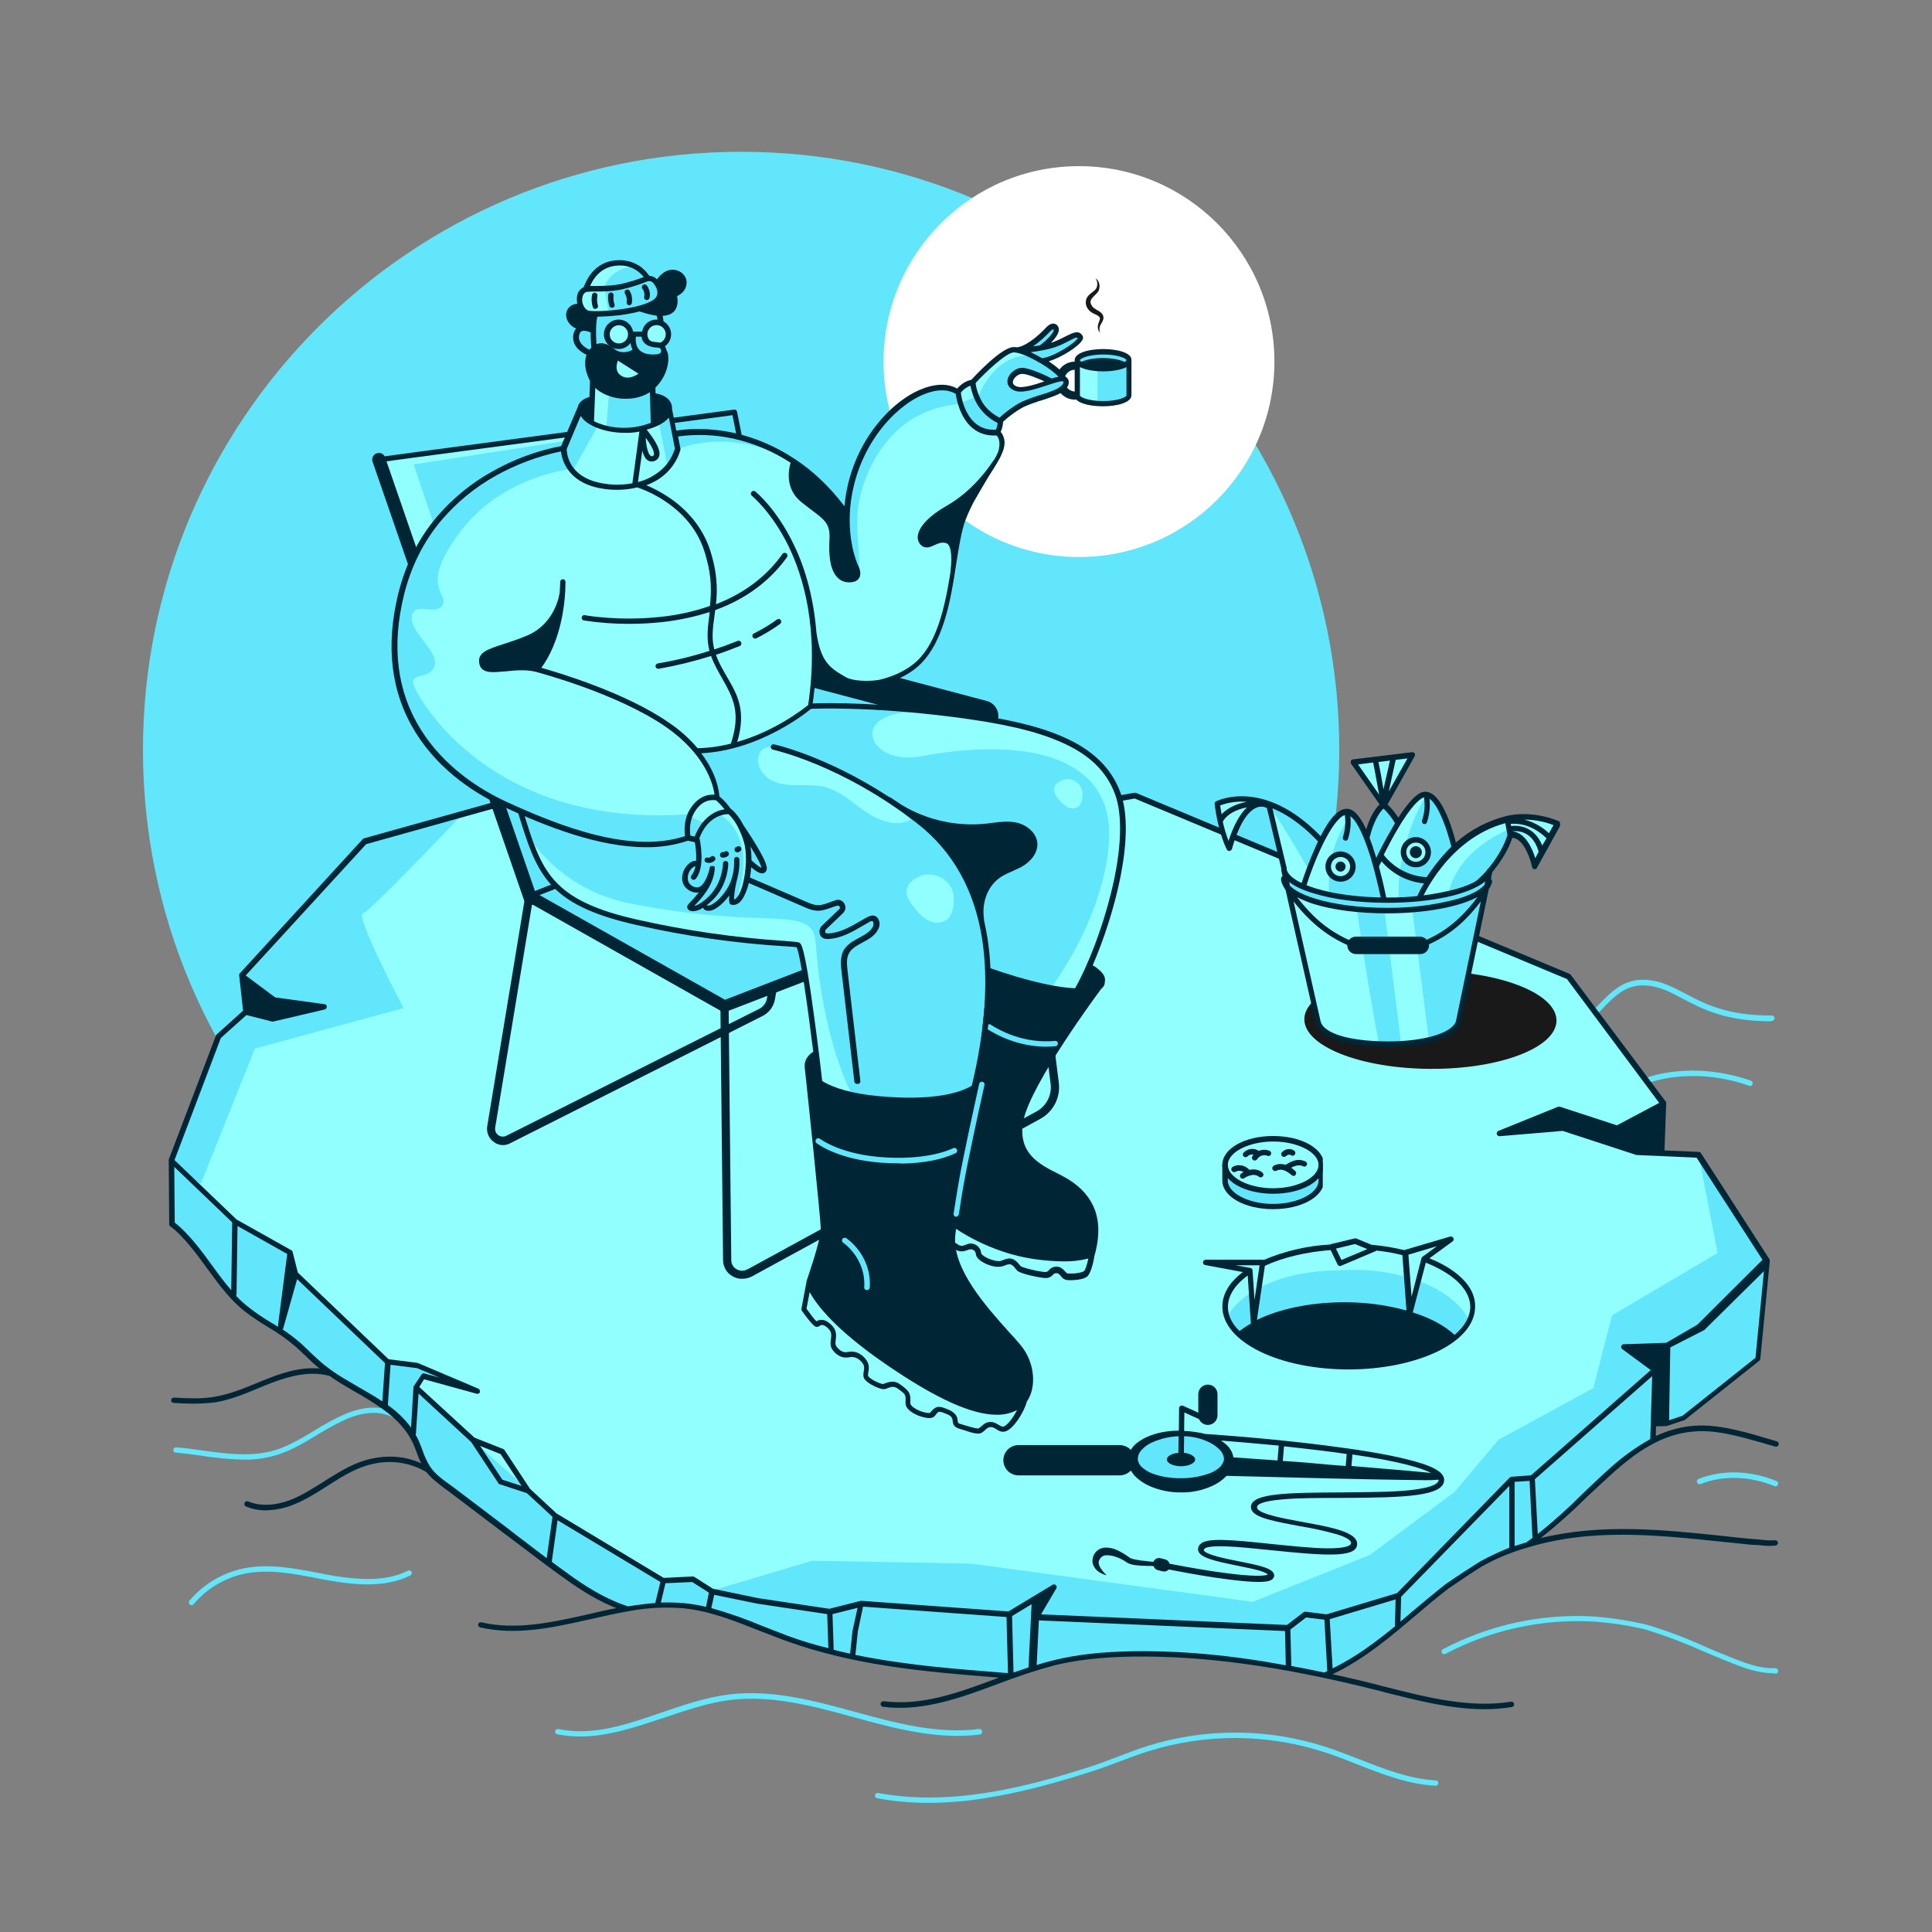 <svg xmlns="http://www.w3.org/2000/svg" fill="none" viewBox="0 0 1500 1500" width="1500" height="1500"><rect x="0" y="0" width="1500" height="1500" fill="#808080" stroke="none"/><defs><clipPath id="assetClipPath__QJUHk-R"><path d="m0 0 h 800 a 0,0 0 0 1 0,0 v 801 a 0,0 0 0 1 -0,0 h -800 a 0,0 0 0 1 -0,-0 v -801 a 0,0 0 0 1 0,-0 z" id="path_GBvKZve3" fill="#ffffff" /></clipPath><clipPath id="assetClipPath_p6Gtqi_8"><path d="m0 0 h 668 a 0,0 0 0 1 0,0 v 447 a 0,0 0 0 1 -0,0 h -668 a 0,0 0 0 1 -0,-0 v -447 a 0,0 0 0 1 0,-0 z" id="path_Ob-Uxt4J" fill="#ffffff" /></clipPath><clipPath id="assetClipPath_5ftZSvGS"><path d="m0 0 h 184 a 0,0 0 0 1 0,0 v 83 a 0,0 0 0 1 -0,0 h -184 a 0,0 0 0 1 -0,-0 v -83 a 0,0 0 0 1 0,-0 z" id="path_qMGN7NBT" fill="#ffffff" /></clipPath><clipPath id="assetClipPath_jdmQQH65"><path d="m0 0 h 120 a 0,0 0 0 1 0,0 v 120 a 0,0 0 0 1 -0,0 h -120 a 0,0 0 0 1 -0,-0 v -120 a 0,0 0 0 1 0,-0 z" id="path_iMHp-bFk" fill="#ffffff" /></clipPath><clipPath id="assetClipPath_ORUBWyML"><path d="m0 0 h 428 a 0,0 0 0 1 0,0 v 231 a 0,0 0 0 1 -0,0 h -428 a 0,0 0 0 1 -0,-0 v -231 a 0,0 0 0 1 0,-0 z" id="path_5B4lYCYO" fill="#ffffff" /></clipPath><clipPath id="assetClipPath_9x7ymz0K"><path d="m0 0 h 285 a 0,0 0 0 1 0,0 v 361 a 0,0 0 0 1 -0,0 h -285 a 0,0 0 0 1 -0,-0 v -361 a 0,0 0 0 1 0,-0 z" id="path_oaLBEH47" fill="#ffffff" /></clipPath><clipPath id="assetClipPath_bVovl5RO"><path d="m0 0 h 32 a 0,0 0 0 1 0,0 v 25 a 0,0 0 0 1 -0,0 h -32 a 0,0 0 0 1 -0,-0 v -25 a 0,0 0 0 1 0,-0 z" id="path_xwvb_ni5" fill="#ffffff" /></clipPath><clipPath id="assetClipPath_oxqxGbOW"><path d="m0 0 h 606 a 0,0 0 0 1 0,0 v 969 a 0,0 0 0 1 -0,0 h -606 a 0,0 0 0 1 -0,-0 v -969 a 0,0 0 0 1 0,-0 z" id="path_ozHa0akM" fill="#ffffff" /></clipPath><clipPath id="assetClipPath_B-gYnwqE"><path d="m0 0 h 145 a 0,0 0 0 1 0,0 v 123 a 0,0 0 0 1 -0,0 h -145 a 0,0 0 0 1 -0,-0 v -123 a 0,0 0 0 1 0,-0 z" id="path_vEL-I-2M" fill="#ffffff" /></clipPath><clipPath id="assetClipPath_JV3ruatD"><path d="m0 0 h 113 a 0,0 0 0 1 0,0 v 56 a 0,0 0 0 1 -0,0 h -113 a 0,0 0 0 1 -0,-0 v -56 a 0,0 0 0 1 0,-0 z" id="path_RkKCJWc3" fill="#ffffff" /></clipPath><clipPath id="assetClipPath_aLnUAQmz"><path d="m0 0 h 36.532 a 0,0 0 0 1 0,0 v 31.848 a 0,0 0 0 1 -0,0 h -36.532 a 0,0 0 0 1 -0,-0 v -31.848 a 0,0 0 0 1 0,-0 z" id="path_ZvgsBUC6" fill="#ffffff" /></clipPath><clipPath id="assetClipPath_DjAlE6-F"><path d="m0 0 h 8 a 0,0 0 0 1 0,0 v 23 a 0,0 0 0 1 -0,0 h -8 a 0,0 0 0 1 -0,-0 v -23 a 0,0 0 0 1 0,-0 z" id="path_fQgQIXNJ" fill="#ffffff" /></clipPath></defs><g transform="translate(111 117) rotate(0 464.5 465.5) scale(1 1)" opacity="1" data-asset-index="0"><g clip-path="url(#assetClipPath__QJUHk-R)" transform="scale(1.161 1.161)" data-asset-index="0"><defs data-selector="defs[1]" /><path d="m400 800.725c220.914 0 400-179.086 400-400s-179.086-400-400-400-400 179.086-400 400 179.086 400 400 400z" fill="rgba(98,230,251,1)" id="zQWPCdsxh5YP-D7g44Ry1" data-selector="path[2]" /></g></g><g transform="translate(131 563) rotate(0 626 418.5) scale(1 1)" opacity="1" data-asset-index="1"><g clip-path="url(#assetClipPath_p6Gtqi_8)" transform="scale(1.874 1.874)" data-asset-index="1"><defs data-selector="defs[1]" /><clipPath id="clipPath_7PJL1RyF" data-selector="clippath[2]"><path d="m0 0h667.019v446.5h-667.019z" data-selector="clippath[2]&gt;path[1]" /></clipPath><g clip-path="url(#clipPath_7PJL1RyF)" id="oZuEggFe9OuFoBSwCz5X8" data-selector="g[3]"><path d="m580.1 104.2 38.7 52.3-18.8 10.3-23.8-7.4-21.3 8.6 22.8-1.1 32 10.2 23.8.9 28.7 44-13.6 14-13.6 12.5-14.4 8.6s-18.1.2-17.5.6 12.9 9.7 12.9 9.7l-50.2 43.7-9 1.3-47.2 48.3-29.7 9.1-8.6-1.5-7.7 6-103.6-4.9 5.6-11.6-17.5 10.5-49.6-3.7-24.5 2.4-48.7-8.6s-7.5-4.5-8-4.5-12.5.2-12.5.2l-44.4-26.3-13.7-12.2-8.8-2.4-10.3-15.8-24.8-23.1 2.8-4.3 21.3 5.2-23.9-9.9-12.1-1.5-37.5-35.6-3.7-10.6-22-12.1-26.6-25.3 20-51.9 10.3-9-.7-16.1 50.4-55.1s163.4-45.8 163.8-45.8 44.5-1.4 44.5-1.4l19.5.5 7 3.2 7-1.8 23.1 4.5 44.7 18.4-7.1 5.7 16.4-2.1 62.8 24.7z" fill="rgba(146,255,255,1)" id="vs3xKs79brYaY_RTFS5Q" data-selector="g[3]&gt;path[1]" /><g fill="rgba(98,230,251,1)" id="FRTfAOR1WcgzwT1Oml6HG" data-selector="g[3]&gt;g[2]"><path d="m633.9 178.4 7.8 40.3-43.7 25.8-7.8 30.2-39.2 21.3-18.3 21.7-35.1 26.1-48.5 19.4-116.5-15.8-32-.6-34-.6-40.4 12-.9-.1-.1.3-8-4.7-12.5.2-44.3-26.3.1-.6-27-23.9-30.2-28.1c.1-.6.2-1 .3-1 .8 0 1.8-4.6 1.8-4.6l22.7 6.2-25-10.6-11.4-1.5-42.6-40.9.6-5.4-22-12.1-26.5-25.2.6 27.4 9.8 10 7.8 10.3 7.5 9 3.4 3.2 14.7 10v.1l17.6 14.3 7.6 5.5 8.7 5.7 11.7 6.5v.1l7.1 6.2 3.6 4.5-.1.8 4.9 11.7 4.7 6 46.2 35.5 19.9 13.6 11.5 5.5 14.9-1.9 9.8.7 10.5 1.8 15.8 5.2 17.3 6.6 17.9 4.9 9.6 2 4.7 2.4 43.2 4.7 16.9 1.2 10-3s23.6-4.1 36.8-5.7 45.8 2.4 45.8 2.4l22.5 3 15.2 3.2 2.5-1.1 16.1-10 11.3-9.1s31.5-24.5 32.2-24.7c.7-.3 15.7-7.7 15.7-7.7l6.3-2 3.1-1.5 33.1-30.9 15.4-11.2c.3-.7.9-27.9.9-27.9s-12.3-9.3-12.9-9.7 17.5-.6 17.5-.6v31.9l7.2-2.1 30.9-24.5 3.5-40.5z" fill="rgba(98,230,251,1)" id="K6x16Ld-P5ZmuV1zI8N-u" data-selector="g[3]&gt;g[2]&gt;path[1]" /><path d="m655.2 149.501c-.141.015-.282-.021-.4-.1-24-8.4-42-1.1-42.2-1-.278.119-.593.123-.874.011-.281-.113-.506-.333-.626-.611-.119-.279-.123-.593-.01-.874.112-.282.332-.507.61-.626.7-.3 19-7.6 43.8 1 .277.095.505.295.636.557s.154.564.064.843c-.055.225-.183.425-.364.569-.181.145-.404.226-.636.231z" fill="rgba(98,230,251,1)" id="P1dqEUTBWJUu4WLGm6X2b" data-selector="g[3]&gt;g[2]&gt;path[2]" /><path d="m663.7 122.702c-18.7 0-28.6-5.2-36.5-9.4-4.5-2.4-8.3-4.4-13-5.2-9.7-1.6-14.6 3.5-21.3 10.5l-.8.9c-.222.193-.506.3-.8.3s-.579-.107-.8-.3c-.107-.104-.192-.229-.25-.366-.058-.138-.088-.285-.088-.434 0-.15.03-.297.088-.435.058-.137.143-.262.25-.365l.8-.9c6.9-7.2 12.4-13 23.3-11.2 5 .8 9.2 3.1 13.7 5.4 8.1 4.3 17.3 9.1 35.5 9.1h.4c.292 0 .571.115.778.322.206.206.322.486.322.778 0 .291-.116.571-.322.777-.207.207-.486.323-.778.323-.3.2-.4.2-.5.2z" fill="rgba(98,230,251,1)" id="wXA8mkm1kyzGrwRLIMXdd" data-selector="g[3]&gt;g[2]&gt;path[3]" /><path d="m30.6 103.3.7 16.1-10.3 9-20 51.9 6.6 6.3 5.7 3.4 22.4-56 61.6-16.8s-20.2-38.1-16.8-39.2c2.8-.9 32.3-31.7 41.1-41-23.4 6.6-40.8 11.4-40.8 11.4z" fill="rgba(98,230,251,1)" id="BFxZSei8jKK-jlAtbl1qt" data-selector="g[3]&gt;g[2]&gt;path[4]" /><path d="m31.2 304.3c-5.863-.127-11.711-.661-17.5-1.6-3.5-.5-7.2-1-10.8-1.3-.147-.006-.291-.043-.423-.108s-.249-.157-.343-.27c-.094-.113-.164-.245-.204-.386-.04-.142-.051-.29-.03-.436.027-.291.169-.56.394-.747s.515-.278.806-.253c3.7.3 7.4.8 10.9 1.3 8.8 1.2 17.9 2.5 26.7.7 7.2-1.4 13.2-5.1 19.6-8.9 4.145-2.666 8.492-5.007 13-7 8.1-3.3 15.1-3.4 20.9-.3.13.067.245.16.337.274.092.114.159.246.197.387.038.142.045.29.022.434-.023.145-.076.283-.156.405-.151.246-.391.425-.67.499-.279.075-.576.039-.83-.099-5.2-2.8-11.6-2.6-19 .4-4.386 1.969-8.63 4.241-12.7 6.8-6.3 3.8-12.7 7.7-20.3 9.2-3.248.728-6.572 1.064-9.9 1z" fill="rgba(98,230,251,1)" id="yeQcNY6oVjwFe3desyVZr" data-selector="g[3]&gt;g[2]&gt;path[5]" /></g><path d="m50.4 218.5-4 30.9 6.2-22z" fill="rgba(0,37,53,1)" id="AmrfW9eKnNj878ZAWfVxe" data-selector="g[3]&gt;path[3]" /><path d="m665.7 315.4c-.141.015-.283-.02-.4-.1-10.2-4.2-21.3-4.6-30.6-.9-.279.119-.593.123-.874.011-.282-.113-.507-.332-.626-.611-.12-.278-.123-.593-.011-.874.113-.281.332-.507.611-.626 9.8-3.9 21.6-3.6 32.3.9.145.05.277.131.388.236.111.106.198.235.255.377s.082.295.075.448c-.008.153-.048.303-.118.439-.089.196-.229.364-.405.487-.175.123-.381.197-.595.213z" fill="rgba(98,230,251,1)" id="OogWmv87QCI5i-NYqGd-B" data-selector="g[3]&gt;path[4]" /><path d="m664.8 392.801c-6.5 0-12.9-2.4-19.4-5.1-3.4-1.3-6.7-2.8-9.9-4.1-7.678-3.446-15.559-6.418-23.6-8.9-7.029-1.695-14.187-2.799-21.4-3.3-21.371-1.233-42.672 3.401-61.6 13.4-.251.124-.539.149-.806.068-.268-.081-.495-.26-.635-.502s-.183-.528-.119-.8c.063-.273.227-.51.46-.666 19.29-10.207 41.015-14.912 62.8-13.6 7.341.592 14.628 1.728 21.8 3.4 8.162 2.454 16.147 5.461 23.9 9 3.2 1.4 6.5 2.8 9.9 4.1 6.6 2.7 13 5.2 19.4 4.9.305-.013.603.095.828.302.225.206.359.493.372.798s-.095.603-.302.828c-.206.225-.493.359-.798.372-.271-.16-.587-.23-.9-.2z" fill="rgba(98,230,251,1)" id="PvUNrcWIrRrmbaDYA3HYI" data-selector="g[3]&gt;path[5]" /><path d="m10.5 281.1c-2.8 0-5.7-.1-8.5-.3-.147-.006-.291-.043-.423-.109-.132-.065-.249-.157-.343-.27s-.164-.244-.204-.386c-.04-.141-.051-.289-.03-.435.027-.292.169-.56.394-.748.225-.187.515-.278.806-.252 5.5.3 11.1.6 16.6-.3 6-1 11.8-3.3 17.4-5.6 1.9-.8 3.8-1.6 5.7-2.3 6.9-2.7 16-5.4 24.8-3.1.144.039.28.107.398.198.118.092.218.206.292.336.074.13.122.274.141.422.019.149.008.299-.031.444-.039.144-.107.28-.199.398-.092.118-.206.217-.336.292-.13.074-.273.122-.422.141-.149.019-.299.008-.444-.031-8.2-2.1-16.9.5-23.5 3-1.9.7-3.8 1.5-5.7 2.3-5.7 2.4-11.6 4.8-17.9 5.8-2.823.316-5.66.483-8.5.5z" fill="rgba(0,37,53,1)" id="u3WnmL_rTSHCWSFOLAmcI" data-selector="g[3]&gt;path[6]" /><path d="m40.3 325.301c-2.846.031-5.669-.513-8.3-1.6-.279-.119-.498-.344-.611-.625-.113-.282-.109-.596.011-.875.119-.278.344-.498.626-.61.281-.113.596-.109.874.01 4.9 2.1 11.2 1.8 17.5-.6 4.9-1.9 9.5-4.9 14-7.7.7-.5 1.5-.9 2.2-1.4 5-3.1 10.8-6.6 17.4-8 9.1-1.9 17.1-.6 24.6 4.1.135.067.254.161.351.276s.17.248.213.392c.044.144.057.296.04.445-.018.15-.065.294-.141.424-.075.13-.176.244-.297.333-.121.09-.259.153-.406.187-.146.034-.298.038-.446.011s-.289-.084-.414-.168c-3.388-2.131-7.168-3.565-11.117-4.217-3.949-.653-7.989-.511-11.883.417-6.2 1.3-11.8 4.7-16.6 7.7-.7.5-1.5.9-2.2 1.4-4.5 2.9-9.2 5.9-14.4 7.9-3.512 1.364-7.234 2.109-11 2.2z" fill="rgba(0,37,53,1)" id="BNvfkBNYMxZkaICk2aMwD" data-selector="g[3]&gt;path[7]" /><path d="m9.4 364.6c-.131.003-.262-.022-.383-.073-.121-.052-.229-.13-.317-.227-.114-.097-.207-.216-.273-.35-.067-.134-.106-.28-.115-.429-.009-.149.011-.299.061-.44.05-.141.127-.271.228-.381 5.848-6.888 13.844-11.608 22.7-13.4 10.2-2 20.5 0 30.5 1.9 1.4.3 2.8.5 4.1.8 19.1 3.5 27.5 1.1 33.2-1.7.266-.128.571-.147.851-.054.28.093.513.292.649.554.12.267.135.569.043.847-.093.278-.287.511-.543.653-10.8 5.3-23.5 3.9-34.6 1.9-1.4-.3-2.8-.5-4.2-.8-9.8-1.9-19.9-3.8-29.6-1.9-8.367 1.684-15.913 6.162-21.4 12.7-.114.125-.253.226-.408.294-.155.069-.323.105-.492.106z" fill="rgba(98,230,251,1)" id="W1TNjy3DUDjhwkNP6xzJ" data-selector="g[3]&gt;path[8]" /><path d="m170.5 419.001c-3.188-.007-6.368-.308-9.5-.9-.292-.053-.55-.22-.719-.464-.169-.243-.234-.544-.181-.836s.22-.55.464-.719c.243-.169.544-.234.836-.181 14.3 3 28.1-1.8 42.7-6.8 9-3.1 18.4-6.3 27.9-7.5 17.7-2.2 35.2 2.5 52.3 7.2 16.8 4.6 34.2 9.3 51.4 7.1.153-.023.308-.016.458.022s.291.105.414.198.227.209.305.343c.077.133.128.281.148.434s.009.308-.032.457-.111.288-.207.41c-.095.121-.214.222-.349.297s-.283.122-.437.139c-17.6 2.2-35.2-2.5-52.2-7.2-16.8-4.6-34.2-9.3-51.4-7.1-9.3 1.2-18.5 4.4-27.4 7.4-11.3 3.7-22.8 7.7-34.5 7.7z" fill="rgba(98,230,251,1)" id="kFDrYe_oWgCiVDOrgCVuD" data-selector="g[3]&gt;path[9]" /><path d="m315.2 446.501c-7.276.035-14.54-.601-21.7-1.9-.292-.053-.55-.22-.719-.464-.169-.243-.234-.544-.181-.836s.22-.55.464-.719c.243-.169.544-.234.836-.181 30 5.6 61-2.3 87.3-10.7 4-1.3 8-2.8 11.9-4.3 4-1.5 8.1-3.1 12.2-4.4 24.097-7.602 49.966-7.498 74 .3 4.7 1.5 9.4 3.4 13.9 5.1 10.2 4 20.8 8.2 31.8 8.8.145.013.285.055.413.122.129.067.243.16.336.271.092.111.162.24.206.379.043.138.058.284.045.428-.013.145-.055.285-.122.413-.067.129-.159.243-.271.336-.111.092-.24.162-.378.206-.139.043-.284.058-.429.045-11.3-.6-22.1-4.8-32.5-8.9-4.5-1.8-9.1-3.6-13.8-5.1-23.588-7.597-48.95-7.702-72.6-.3-4.1 1.3-8.2 2.8-12.1 4.3s-8 3-12.1 4.3c-17.5 5.6-31 8.9-43.8 10.9-7.508 1.208-15.096 1.843-22.7 1.9z" fill="rgba(98,230,251,1)" id="wxdk8ZrdJ4bcOOCzXiMDg" data-selector="g[3]&gt;path[10]" /><path d="m599.1 309.101c7.8-6.8 16.7-13.5 28-15.8 6.9-1.3 12-.9 18.4.3 5.2 1 9.9 2.4 14.6 3.7 1.9.6 3.7 1.1 5.5 1.6.292.079.603.04.866-.11.262-.151.454-.399.534-.69.08-.292.04-.604-.11-.866-.15-.263-.398-.455-.69-.534-1.8-.5-3.5-1-5.5-1.6-4.863-1.526-9.803-2.795-14.8-3.8-6.5-1.2-12-1.7-19.3-.3-3.619.772-7.141 1.946-10.5 3.5l.1-4 4.1-.1h.3l7.4-2.5c.1 0 .2-.1.3-.2l30.7-24.4c.229-.208.371-.493.4-.8l3.9-40.3v-.6-.1c-.025-.151-.095-.29-.2-.4 0-.027-.011-.052-.029-.071-.019-.019-.044-.029-.071-.029l-28.2-43.7c-.094-.154-.227-.281-.385-.368-.157-.088-.335-.133-.515-.132l-14.2-.6.7-19.5v-.5c0-.027-.011-.052-.029-.071-.019-.019-.044-.029-.071-.029l-39.4-52.6-.4-.4-179.7-75c-.189-.082-.395-.116-.6-.1l-13.2 2.3 5-3.1c.187-.082.339-.227.43-.41.092-.183.116-.391.07-.59-.005-.205-.076-.403-.202-.565-.126-.162-.301-.279-.498-.335l-45.9-19c-.1 0-.1 0-.2-.1l-22.4-4.5h-.6l-6.8 2.1-6.9-3.7c-.15-.091-.327-.126-.5-.1h-31.9l-31.8 1.2h-.3l-163.6 45.7c-.2.1-.4.1-.5.3l-51 55.7-.1.1c0 .1-.1.1-.1.2v.5l1.6 14.6-10.9 9.8c-.1.1-.2.3-.3.4l-19.6 51.5v.2.1l.2 26.3v.6c0 .026.011.052.029.07.009.01.02.017.032.022.012.005.025.008.038.008l.1.1.1.1c5.6 4.1 11.3 11.9 15.5 17.7l.6.8c4.4 6 9 12.3 15.2 17.1 2.956 2.226 6.027 4.295 9.2 6.2 4.107 2.376 7.99 5.121 11.6 8.2 1.3 1.2 2.7 2.5 4 3.7 1.803 1.836 3.706 3.572 5.7 5.2 2.4 1.9 5.1 3.8 8.5 6 2.1 1.3 4.3 2.5 6.4 3.8 3.815 2.109 7.52 4.412 11.1 6.9.1.1.3.2.4.3 6 4.3 10 8.8 12.4 13.9.6 1.3 1.1 2.6 1.6 3.9.845 2.557 1.986 5.007 3.4 7.3 2.1 3.2 5.3 5.5 8.3 7.8.6.4 1.2.9 1.8 1.3l23.1 17.5c2.2 1.6 4.3 3.3 6.5 4.9 5.2 3.9 10.5 8 15.8 11.8 6.3 4.6 13.8 9.8 22.1 13.3.582.276 1.184.51 1.8.7-3.8.7-7.6 1.6-11.4 2.5-14.7 3.3-30 6.8-44.6 3.4-.138-.033-.281-.039-.421-.016-.14.022-.274.072-.395.146-.12.075-.225.172-.308.287-.084.115-.143.245-.176.383-.033.137-.038.28-.016.42.023.14.072.275.147.395.074.121.171.226.286.309s.245.143.383.176c15.2 3.5 30.6 0 45.7-3.4 5-1.1 10.1-2.3 15.2-3.2h.1c.173.015.346-.02.5-.1 7.543-1.446 15.248-1.849 22.9-1.2 10.9 1.1 21.3 5.3 31.4 9.3 3.4 1.3 6.9 2.7 10.4 4 29 10.5 58 13 88.7 15.4-.3.1-.7.3-1 .4-15.8 5.9-30.8 11.4-46.7 9.4-.302-.033-.604.053-.843.241-.238.187-.394.461-.433.762s.041.605.223.847c.183.243.453.404.753.45 16.5 2.1 32.4-3.8 47.7-9.5 7.661-2.971 15.472-5.541 23.4-7.7 9.2-2.2 19.5-3.4 32.3-3.6 29.3-.4 61.3 3.9 100.7 13.8 1.3.3 2.5.6 3.8 1 13.6 3.4 27.5 7 41.4 7 3.785-.002 7.563-.303 11.3-.9.292-.053.55-.22.719-.464s.234-.545.181-.836c-.053-.292-.22-.551-.464-.72-.243-.168-.544-.233-.836-.18-17.2 2.7-34.8-1.8-51.8-6.1-1.3-.3-2.5-.6-3.8-1-6.3-1.6-12.4-3-18.3-4.3 13.3-6.4 23.7-15.3 34.7-24.6 4.2-3.6 8.6-7.3 13.3-10.9 5.4-3.7 9.7-6.6 14.1-9.3 5.604-3.124 11.541-5.606 17.7-7.4 27-8.4 53.4-5.6 81.4-2.7 4.1.4 8.4.9 12.6 1.3h.1c1.2 0 2.4.1 3.7.2 1.954.283 3.937.316 5.9.1.292-.027.561-.168.749-.393.187-.225.278-.516.251-.807-.027-.292-.168-.561-.393-.749-.225-.187-.515-.278-.807-.251-1.835.129-3.679.062-5.5-.2-1.3-.1-2.6-.3-3.8-.3-4.2-.4-8.4-.8-12.5-1.3-24.7-2.6-50.2-5.2-75.3.9 6.654-5.263 12.998-10.906 19-16.9 3.8-3.5 7.7-7.2 11.7-10.8zm58.3-47-30.2 24-5.6 1.9.5-30.2 14.1-7.2 24.7-24.4zm-631.5-28c-2.6-3-5-6.2-7.3-9.4l-.6-.8c-4.1-5.7-9.8-13.4-15.5-17.8l-.2-23.1 24 23zm16.5 13.4c-3.122-1.848-6.127-3.885-9-6.1-1.972-1.507-3.813-3.18-5.5-5 .111-.183.179-.388.2-.6l.4-28.3 20.6 11.6-3.9 30.2c-.871-.692-1.809-1.295-2.8-1.8zm46.1 32.7c-3.2-2.2-6.6-4.1-9.9-6-2.1-1.2-4.3-2.5-6.3-3.7-2.898-1.739-5.671-3.677-8.3-5.8-1.9-1.6-3.8-3.4-5.6-5.1-1.3-1.3-2.7-2.6-4-3.8-2.323-1.976-4.761-3.812-7.3-5.5.117-.052.216-.136.287-.243.071-.106.11-.23.113-.357l5.7-20.2 36.4 34.8zm13-6.3c0 .1-.1.1-.1.2v.2l-1 16.7c-2.692-3.585-5.931-6.724-9.6-9.3l1.1-16.7 11 1.4 9.3 3.9-6.3-1.7c-.227-.058-.467-.041-.683.05-.217.09-.398.248-.517.45zm46 64.3c-2.2-1.6-4.3-3.3-6.5-5l-23.1-17.5c-.6-.4-1.2-.9-1.8-1.3-2.9-2.1-5.9-4.3-7.8-7.2-1.345-2.161-2.419-4.478-3.2-6.9-.5-1.3-1-2.7-1.6-4-.322-.774-.724-1.511-1.2-2.2 0-.1.1-.2.1-.3l1.1-16.9 21.8 20.1 11.3 17.1c.052.116.136.216.242.286.106.071.23.11.358.114l11.2 3.7 10.6 9.8-2.4 17.1c-3.1-2.3-6.1-4.6-9.1-6.9zm-18.5-39.6 8.5 3.4 8.7 13.2-8-2.6zm72.6 65v.1c-3.8.3-7.6.8-11.3 1.4-1.8-.6-3.5-1.2-5.3-2-8.1-3.4-15.5-8.5-21.7-13.1-1.5-1.1-3.1-2.2-4.6-3.4l2.4-17.2 42.6 25.6zm21 1.7c-2.895-.702-5.836-1.204-8.8-1.5-3.291-.3-6.597-.4-9.9-.3l1.9-8 11.1-.5 6.9 4.4zm33.6 11.9c-3.4-1.3-6.9-2.7-10.3-4-6.874-2.899-13.921-5.37-21.1-7.4l1.2-5.5 18 3.7h.1l28.7 4.3.5 14.1c-5.801-1.384-11.511-3.12-17.1-5.2zm27.1-2-1 9.5c-2.3-.5-4.6-1-6.8-1.6l-.5-14.8 10.4-2.6zm63.7 17.5c-21.5-1.7-42.2-3.3-62.5-7.5l1-9.7 2.1-10v-.3l59.5 4.3.6 23.2zm9.2-2.3c-2.1.7-4.1 1.4-6.2 2.1l-.6-23.4 8.1-4.9zm43.2-6.7c-13 .2-23.3 1.4-32.7 3.7-2.4.6-4.7 1.2-7.1 2l.9-18.5 102 4.4.3 14.2c-23.2-4.3-43.9-6.1-63.4-5.8zm65.7 6.1-.4-15.1 6.5-5 7.6.9 1.2 21.3c-.4.2-.8.4-1.3.6-4.6-1-9.2-1.9-13.6-2.7zm17.1 1-1.2-20.4 27.3-8.2-.3 11.2c-8 6.5-16.2 12.7-25.8 17.4zm61.1-44.3c-4.4 2.8-8.8 5.6-14.3 9.4-4.7 3.7-9.1 7.4-13.4 11-1.8 1.5-3.5 3-5.3 4.5l.3-10.3 44.8-45.9v25.6c-4.144 1.655-8.185 3.558-12.1 5.7zm13.1-35.1h-.3c-.027 0-.052.01-.071.029-.018.019-.029.044-.029.071h-.1l-.1.1h-.1l-46.8 48-29.2 8.8-8.7-1.1c-.14-.021-.283-.014-.42.02s-.266.095-.38.18l-6.9 5.3-101.9-4.4 6.3-10.7c.139-.219.195-.481.158-.737-.037-.257-.164-.492-.358-.663-.181-.184-.424-.296-.681-.314-.258-.019-.513.057-.719.214l-18.2 11-60.8-4.4h-.4l-13 3.3-29.4-4.4-18.8-3.9-7.7-4.9c-.212-.126-.453-.195-.7-.2l-12 .6-44.4-26.7-11-10.2-10.6-16.1c-.118-.185-.294-.325-.5-.4l-11.9-4.7-22.9-21 2-3.2 21.8 6c.6.1 1.2-.1 1.3-.7.074-.267.054-.551-.055-.806-.109-.254-.301-.464-.545-.594l-25-10.6c-.1 0-.2-.1-.3-.1l-11.9-1.5-37.6-35.9-2.2-8.7c0-.1 0-.1-.1-.2l-.1-.1-.1-.1-.1-.1-22.8-12.8-25.7-24.6 19.2-50.6 10.6-9.5 10.6 2.7h.5l21.3-5c.264-.068.497-.224.661-.442.164-.219.248-.486.239-.758 0-.266-.105-.52-.293-.708-.188-.187-.442-.292-.707-.292l-20.4-2.8-12.2-9.1 49.9-54.4 163.1-45.6 31.7-1.2h31.6l7 3.8c.281.131.597.166.9.1l7-2.2 22 4.4 43.8 18.1-8.2 5c-.4.3-.7.9-.4 1.3.087.238.254.439.473.567.22.128.477.175.727.133l18.7-3.3 179.1 74.8 38.2 51.3-17.5 9.3-23.6-7.7c-.257-.101-.543-.101-.8 0l-24.7 10c-.251.099-.459.284-.587.522s-.168.513-.113.778c.068.264.224.497.442.66.218.164.486.248.758.24l26.1-2.2 30.6 10h.3l24.6 1.1 27.3 42.3-27 26.9-12.9 7.5-17.6.6c-.235-.01-.466.065-.65.212s-.308.356-.35.588c-.058.217-.051.446.02.66.071.213.203.401.38.54l11.8 8.7-49.6 43.6zm6.4 26.9-.3.3c-.4.1-.7.2-1.1.3-1.3.4-2.6.8-3.8 1.2v-26.6l6.2-.4 1.2 23.6c-.7.5-1.4 1.1-2.2 1.6zm4.4-3.2-1.2-22.7 48.6-42.7-.6 19.7v.3l-.2 6.1c-5.807 3.264-11.239 7.154-16.2 11.6-4.1 3.6-8 7.4-11.8 11-5.879 5.913-12.089 11.489-18.6 16.7z" fill="rgba(0,37,53,1)" id="GhDGoSNgNV__8ZeVynuAG" data-selector="g[3]&gt;path[11]" /></g></g></g><g transform="translate(779 1075) rotate(0 171.5 76.5) scale(1 1)" opacity="1" data-asset-index="2"><g clip-path="url(#assetClipPath_5ftZSvGS)" transform="scale(1.864 1.864)" data-asset-index="2"><defs data-selector="defs[1]" /><clipPath id="clipPath_hKSv6G7f" data-selector="clippath[2]"><path d="m0 0h183.601v82.2h-183.601z" data-selector="clippath[2]&gt;path[1]" /></clipPath><g clip-path="url(#clipPath_hKSv6G7f)" id="o0uly0hwQjtTGd3otOQ1" data-selector="g[3]"><path d="m84.948 22.232s78.328 2.451 96 15.285c-25.5-1.5-87.408-4.567-87.408-4.567s-.998-10.405-8.592-10.718z" fill="rgba(146,255,255,1)" id="axiZIW8L4jZdpiBcw6qOG" data-selector="g[3]&gt;path[1]" /><path d="m73.8 42c11.046 0 20-4.835 20-10.8s-8.954-10.8-20-10.8-20 4.835-20 10.8 8.954 10.8 20 10.8z" fill="rgba(98,230,251,1)" id="iQ3c5jFQbrSJR7g1fu3j4" data-selector="g[3]&gt;path[2]" /><path d="m116.3 47.8c6.7-.6 15.5-.6 24.7-.6 26.4-.1 42.4-.7 42.6-7.4.1-3.4-4.8-6.1-16-8.8-8.1-2-19.5-3.9-33.8-5.7-24.3-3.1-48.9-4.7-49.2-4.7h-.3c-.3-.1-.6-.1-.9-.2-1-.3-2.1-.4-3.1-.6-1.655-.271-3.325-.438-5-.5l.1-7.7 6.1 2.8c.323.712.844 1.315 1.499 1.741.656.425 1.419.654 2.201.659 1.06-.003 2.075-.426 2.825-1.175.75-.749 1.172-1.765 1.175-2.825v-8.8c0-1.061-.421-2.078-1.172-2.828-.75-.75-1.768-1.172-2.828-1.172s-2.078.421-2.828 1.172c-.75.75-1.172 1.768-1.172 2.828v7.7l-6.4-2.9c-.365-.113-.761-.077-1.1.1-.145.103-.266.238-.352.393s-.137.329-.148.507l-.1 9.4c-1.841-.016-3.681.118-5.5.4-2.153.297-4.266.833-6.3 1.6-2.138.762-4.132 1.877-5.9 3.3-.918.759-1.696 1.673-2.3 2.7-.596-.621-1.31-1.117-2.1-1.461s-1.639-.527-2.5-.539h-42.2c-.827 0-1.647.163-2.411.48-.764.317-1.459.781-2.044 1.366s-1.049 1.28-1.366 2.044c-.317.764-.48 1.584-.48 2.411s.163 1.647.48 2.411c.317.764.781 1.459 1.366 2.044s1.28 1.049 2.044 1.366c.764.317 1.584.48 2.411.48h42.2c.861-.013 1.711-.196 2.5-.539s1.503-.84 2.1-1.461c.518.858 1.121 1.662 1.8 2.4 1.718 1.667 3.715 3.021 5.9 4 4.125 1.821 8.591 2.741 13.1 2.7 4.514.101 8.993-.823 13.1-2.7 2.168-.957 4.135-2.314 5.8-4 0-.1.1-.1.1-.2 3.8.1 23.9.6 43.7 1.1 12.9.3 23.2.5 30.6.6 3.7 0 6.4.1 8.5.1 1.869.031 3.738-.036 5.6-.2v.1c0 1.2-1.7 3.2-12.2 4.3-7.8.8-18.1.8-28.1.9-22.6.1-36.6.4-37.8 5.4-.171.789-.028 1.615.4 2.3 1.9 2.9 8.8 4.3 20.2 6.4 5.161.84 10.269 1.975 15.3 3.4 3.9 1.2 6 2.6 5.7 3.8-.1.5-1.1 2.1-10.2 2-6.4-.1-14.7-1-22.8-1.8-16.8-1.8-27.2-2.7-29.7 0-.403.353-.7.811-.859 1.323s-.173 1.058-.041 1.577c.9 2.8 6.8 4.2 16.2 6.1 3.4.7 6.5 1.3 9 2 2.8.8 3.6 1.5 3.8 1.7-.7.4-4.2 1.4-22-1.2-8-1.2-15.9-2.7-19-3.3-.098-.44-.319-.844-.638-1.162-.319-.319-.722-.54-1.162-.638l-2-.5c-.583-.138-1.196-.062-1.728.213-.532.275-.948.732-1.172 1.287-.972-.045-1.94-.145-2.9-.3-1.479-.095-2.95-.295-4.4-.6-.4-.1-.7-.1-1-.2-.305-.085-.605-.185-.9-.3h-.1l-.2-.1-.5-.3c-.3-.2-.6-.4-1-.7-1.33-.917-2.735-1.72-4.2-2.4-1.623-.761-3.41-1.105-5.2-1-.766.079-1.508.315-2.179.693-.671.379-1.257.891-1.72 1.507-.451.63-.771 1.344-.943 2.099s-.191 1.538-.057 2.301c.283.924.76 1.776 1.4 2.5.571.616 1.249 1.124 2 1.5.696.385 1.434.687 2.2.9h.1v-.1c-1.072-.985-1.984-2.132-2.7-3.4-.29-.523-.461-1.103-.5-1.7-.009-.496.131-.983.4-1.4.1-.2.3-.4.5-.7.179-.191.38-.359.6-.5.416-.285.898-.457 1.4-.5 1.286-.062 2.574.107 3.8.5 1.403.431 2.747 1.036 4 1.8l.9.6.5.3.3.1c.11.105.25.175.4.2.423.165.858.299 1.3.4.4.1.8.1 1.2.2 1.526.196 3.062.296 4.6.3 1 0 2 0 3 .1.117.42.347.8.664 1.1.317.3.71.507 1.136.6l2 .5c.45.1.919.079 1.358-.061.439-.141.833-.396 1.142-.739 3 .6 10.8 2.1 18.7 3.3 9.4 1.4 15.1 1.9 18.6 1.9 4.3 0 5.2-.7 5.7-1 .449-.352.767-.845.9-1.4.3-3.1-5.1-4.3-14.7-6.2-5.2-1-14-2.8-14.6-4.6-.1-.2.2-.6.4-.7.4-.4 2-1.2 9.3-.9 5.2.2 11.7.9 18.6 1.6 21.5 2.2 34.6 3.2 35.5-2 1-5.4-10.1-7.5-22.8-9.8-7.7-1.4-17.2-3.2-18.7-5.5-.073-.156-.107-.328-.1-.5-.2-1 1.2-2.6 10.6-3.4zm-26.7-12.9c-1.399 1.093-2.995 1.907-4.7 2.4-3.549 1.164-7.265 1.738-11 1.7-1.907.016-3.813-.118-5.7-.4-1.836-.268-3.643-.703-5.4-1.3-1.681-.527-3.243-1.376-4.6-2.5-.609-.425-1.12-.975-1.499-1.613-.379-.638-.618-1.35-.701-2.087.004-.77.166-1.531.475-2.236.309-.705.76-1.339 1.325-1.864 1.281-1.366 2.853-2.425 4.6-3.1 3.353-1.454 6.948-2.268 10.6-2.4l-.1 6.9c-2.7.3-4.8 1.4-4.8 2.8 0 1.5 2.7 2.8 5.9 2.8s5.9-1.3 5.9-2.8c0-1.3-2-2.5-4.7-2.8l.1-6.9c3.53.083 7.003.901 10.2 2.4 1.713.782 3.271 1.866 4.6 3.2.611.592 1.089 1.308 1.4 2.1.277.665.413 1.38.4 2.1-.327 1.43-1.14 2.702-2.3 3.6zm24.6-3.3c-8.4-.6-15.3-1.1-18.4-1.3-.136-1.024-.476-2.01-1-2.9-.607-1.083-1.423-2.035-2.4-2.8-.576-.466-1.177-.9-1.8-1.3 5.5.4 14.2 1.2 24.1 2.1zm2.2.2.5-6.1c5.3.6 10.9 1.2 16.5 1.9 3.5.4 6.7.9 9.6 1.3l-.4 5c-1.7-.1-3.5-.3-5.3-.4-7.1-.7-14.4-1.3-20.9-1.7zm51.1 4c-5.8-.5-13.3-1.1-22.5-1.9l.4-4.8c19.9 2.9 28.9 5.7 32.8 7.7-2.1-.2-5.4-.5-10.7-1z" fill="rgba(0,37,53,1)" id="TBga8HUHCS4ZO7gyUbst" data-selector="g[3]&gt;path[3]" /></g></g></g><g transform="translate(686 129) rotate(0 153 153) scale(1 1)" opacity="1" data-asset-index="3"><g clip-path="url(#assetClipPath_jdmQQH65)" transform="scale(2.55 2.55)" data-asset-index="3"><defs data-selector="defs[1]" /><path d="m59.5 119c32.861 0 59.5-26.639 59.5-59.5s-26.639-59.5-59.5-59.5-59.5 26.639-59.5 59.5 26.639 59.5 59.5 59.5z" fill="rgba(255,255,255,1)" id="DfiuIBC6oLEfe-q3YHqG" data-selector="path[2]" /></g></g><g transform="translate(1018 742) rotate(-20.598 92.5 49.5) scale(1 1)" opacity="1" data-asset-index="4"><g clip-path="url(#assetClipPath_ORUBWyML)" transform="scale(0.432 0.432)" data-asset-index="4"><defs data-selector="defs[1]" /><clipPath id="clipPath_kH_Esd8W" data-selector="clippath[2]"><path d="m0 0h427.95v230.74h-427.95z" data-selector="clippath[2]&gt;path[1]" /></clipPath><g clip-path="url(#clipPath_kH_Esd8W)" id="KZScPFPLzFpCo2V9pt_R" data-selector="g[3]"><path d="m425.605 196.332c17.369-45.402-63.297-118.453-180.172-163.163-116.876-44.71-225.702-44.15-243.07 1.253-17.369 45.402 63.297 118.453 180.173 163.163 116.875 44.71 225.701 44.149 243.069-1.253z" fill="rgba(25,25,25,1)" id="PaZHjeOOiUYki19aUd_R8" data-selector="g[3]&gt;path[1]" /></g></g></g><g transform="translate(289 318) rotate(0 267 338.5) scale(1 1)" opacity="1" data-asset-index="5"><g clip-path="url(#assetClipPath_9x7ymz0K)" transform="scale(1.874 1.874)" data-asset-index="5"><defs data-selector="defs[1]" /><clipPath id="clipPath_1MA4QYUO" data-selector="clippath[2]"><path d="m0 0h284.553v360.115h-284.553z" data-selector="clippath[2]&gt;path[1]" /></clipPath><g clip-path="url(#clipPath_1MA4QYUO)" id="udo41038UVa-1tK-_yKwB" data-selector="g[3]"><path d="m150.15 1.016 33.4 165.4-116.2 34.3-64.5-180z" fill="rgba(98,230,251,1)" id="P589pDUGCrw2fG3AWltWa" data-selector="g[3]&gt;path[1]" /><path d="m54.65 134.216-37.5-111.5 67.3-10.4-1.9-2.3-79.7 10.7 19 57.7z" fill="rgba(146,255,255,1)" id="jh4UAP_pLjVJm79ODPgSM" data-selector="g[3]&gt;path[2]" /><path d="m54.15 304.714c-1.378.013-2.719-.446-3.8-1.3-1.014-.721-1.805-1.713-2.282-2.863-.477-1.149-.622-2.409-.418-3.637l15.8-95.7c.072-.433.311-.82.666-1.077.355-.258.797-.365 1.23-.3.434.066.824.3 1.087.651.263.351.377.791.317 1.226l-15.8 95.7c-.11.597-.048 1.213.178 1.776.226.564.607 1.051 1.099 1.407.492.356 1.074.565 1.68.604.606.038 1.21-.096 1.743-.387l104.8-52.6c.827-.437 1.539-1.064 2.078-1.829.538-.764.889-1.645 1.022-2.571l5.8-33.8c.03-.219.104-.43.216-.621.112-.19.261-.357.438-.489.177-.133.379-.228.594-.282.214-.054.437-.065.656-.032s.428.11.617.225.354.266.483.445c.13.179.223.382.274.597.051.216.059.439.022.657l-5.8 33.8c-.246 1.431-.816 2.787-1.665 3.966-.849 1.178-1.955 2.147-3.235 2.834l-104.7 52.8c-.942.543-2.013.82-3.1.8z" fill="rgba(0,37,53,1)" id="wSdcUq3-o47nLE1gjIBmA" data-selector="g[3]&gt;path[3]" /><path d="m65.15 200.815 9.6-3.1 106.4-41.6 91.5 42.2-126.7 48.9z" fill="rgba(98,230,251,1)" id="KSrm_jDjBzSL4MxcHAV1w" data-selector="g[3]&gt;path[4]" /><g fill="rgba(0,37,53,1)" id="z07EndY0hXu7pZhl0C5pg" data-selector="g[3]&gt;g[5]"><path d="m181.15 157.215c-.257-.009-.503-.102-.702-.265-.199-.162-.338-.385-.398-.635l-30.8-154c-13.1 1.8-143.8 19.1-146.2 19.5-.264.055-.54.015-.778-.113s-.423-.336-.522-.587c-.05-.138-.071-.284-.062-.43s.047-.289.112-.42.157-.247.269-.342c.112-.095.241-.166.381-.208.1 0 .5-.1 147.5-19.7.138-.024.28-.019.417.014.136.033.264.093.377.178.112.084.206.19.276.312s.114.256.13.396l31 155c.05.291-.016.59-.185.833-.168.243-.425.411-.715.467z" fill="rgba(0,37,53,1)" id="u0IAiLZwIvSkbrL7GunZc" data-selector="g[3]&gt;g[5]&gt;path[1]" /><path d="m145.95 249.614c-.418-.004-.829-.107-1.2-.3l-80.9-45.7c-.281-.154-.529-.364-.729-.615-.2-.251-.347-.54-.434-.849s-.112-.632-.072-.951c.039-.318.141-.626.301-.905.159-.278.372-.522.627-.718.255-.195.545-.338.856-.42.31-.082.634-.102.952-.057.318.044.624.151.9.315l79.9 45.1 124.2-47.9c.295-.111.61-.164.926-.154.315.01.626.082.914.212s.547.316.763.546c.217.23.385.501.497.796.112.296.164.61.154.926s-.082.626-.212.914-.315.547-.546.764c-.23.216-.501.385-.796.496l-125.3 48.3c-.249.125-.522.193-.8.2z" fill="rgba(0,37,53,1)" id="DxmC8jw4kjI0PSljdZdiD" data-selector="g[3]&gt;g[5]&gt;path[2]" /><path d="m153.15 360.114c-1.333.012-2.645-.333-3.8-1-1.208-.653-2.218-1.62-2.922-2.8-.704-1.179-1.077-2.527-1.078-3.9l-1.1-105.2c-.002-.224.041-.446.125-.653.085-.207.21-.395.369-.554.158-.158.346-.283.553-.368.207-.084.429-.127.653-.125.224-.002.446.041.653.125.207.085.395.21.554.368.158.159.283.347.368.554.084.207.127.429.125.653l1.1 105.2c-.003.783.211 1.553.616 2.223.406.67.989 1.216 1.684 1.577.694.378 1.474.567 2.263.55.79-.018 1.561-.242 2.237-.65h.1l119.5-65.3c2.034-1.093 3.687-2.778 4.741-4.832 1.053-2.053 1.458-4.379 1.159-6.668l-10-79.8-90.6-41.8c-.398-.186-.706-.522-.856-.934-.15-.413-.13-.868.056-1.266s.522-.706.934-.856c.413-.15.868-.13 1.266.056l91.5 42.2c.254.127.476.31.649.536.173.225.293.486.351.764l10.1 80.7c.368 2.959-.159 5.96-1.514 8.616s-3.475 4.845-6.086 6.284l-119.5 65.3c-1.301.66-2.741 1.003-4.2 1z" fill="rgba(0,37,53,1)" id="QoAtTnPqHpcTtcupZs-og" data-selector="g[3]&gt;g[5]&gt;path[3]" /><path d="m67.35 201.814c-.218-.003-.429-.071-.608-.196-.178-.125-.315-.3-.392-.504-.087-.281-.074-.583.035-.856s.309-.5.565-.644l113.8-44.6c.138-.059.286-.09.436-.092s.299.026.438.082c.14.055.267.138.374.243.107.104.193.229.252.367s.091.286.092.436c.002.15-.026.299-.081.439-.056.139-.139.266-.243.373-.105.107-.23.193-.368.252l-113.8 44.6c-.156.073-.328.107-.5.1z" fill="rgba(0,37,53,1)" id="cVTh1imWTyp2dJzlmRLmE" data-selector="g[3]&gt;g[5]&gt;path[4]" /><path d="m65.65 205.315c-.59-.002-1.166-.185-1.649-.525-.483-.34-.85-.82-1.051-1.375l-62.8-181.8c-.123-.341-.177-.704-.158-1.066.019-.362.111-.717.269-1.043.158-.326.381-.618.654-.856.273-.239.591-.421.935-.535.341-.123.703-.177 1.066-.158.362.019.717.111 1.043.269.326.158.617.381.856.654.239.273.421.591.535.935l62.8 181.8c.123.341.177.703.158 1.066-.019.362-.111.717-.269 1.043s-.381.617-.654.856c-.273.239-.591.421-.935.535-.249.125-.522.193-.8.2z" fill="rgba(0,37,53,1)" id="mbmaEiGajp7boWAwEeMKi" data-selector="g[3]&gt;g[5]&gt;path[5]" /><path d="m252.85 133.515c-.571-.017-1.14-.084-1.7-.2l-84.6-22.4c-.827-.223-1.603-.607-2.282-1.13-.678-.523-1.248-1.174-1.675-1.917s-.704-1.563-.814-2.413c-.11-.849-.052-1.712.171-2.54.223-.827.607-1.602 1.13-2.281.523-.679 1.174-1.248 1.917-1.676.743-.427 1.563-.704 2.413-.814.849-.11 1.713-.052 2.54.171l84.6 22.4c.834.213 1.616.59 2.302 1.11.685.52 1.259 1.173 1.688 1.919.428.745.703 1.57.808 2.424s.038 1.72-.198 2.547c-.394 1.372-1.22 2.579-2.355 3.444s-2.518 1.34-3.945 1.356z" fill="rgba(0,37,53,1)" id="gOcGJ-3Tp_6a_vUYGiZw" data-selector="g[3]&gt;g[5]&gt;path[6]" /><path d="m137.45 180.014-91.2-37.7 3.2 17.7 82.2 33.9c.601.272 1.243.441 1.9.5 1.802.226 3.624-.207 5.132-1.218 1.509-1.012 2.6-2.534 3.075-4.287s.3-3.618-.491-5.252c-.791-1.635-2.147-2.928-3.816-3.643z" fill="rgba(0,37,53,1)" id="rZl3gS5-u4vqtc3ViB_Do" data-selector="g[3]&gt;g[5]&gt;path[7]" /></g></g></g></g><g transform="translate(820 271) rotate(0 29.5 22.5) scale(1 1)" opacity="1" data-asset-index="6"><g clip-path="url(#assetClipPath_bVovl5RO)" transform="scale(1.844 1.844)" data-asset-index="6"><defs data-selector="defs[1]" /><clipPath id="clipPath_Vwginx-1" data-selector="clippath[2]"><path d="m0 0h31.705v24.1h-31.705z" data-selector="clippath[2]&gt;path[1]" /></clipPath><g clip-path="url(#clipPath_Vwginx-1)" id="Nc4MlefqLzVNK2s1IM9as" data-selector="g[3]"><path d="m8.9 6.1s11.5 4.9 21.5-.6l.8 10.8s1.6 5.2-6.2 6-13.6.6-15.8-2.4z" fill="rgba(98,230,251,1)" id="K0OVAV6V1FdmB4VoyA2FV" data-selector="g[3]&gt;path[1]" /><path d="m19.8 1.2c-3.7 0-10.7 1.2-10.5 3.5.2 2.4 7.1 3.2 11 3.2s10.4-2.2 10.3-3.7c-.2-1.4-4.3-3.1-10.8-3z" fill="rgba(98,230,251,1)" id="gyZLkDlEWh4GR-1ny9rMd" data-selector="g[3]&gt;path[2]" /><path d="m9.3 19.902c1.3 1.9 4.2 2.7 8.1 2.9v-14.1l-.1-.7c-2.875-.236-5.703-.876-8.4-1.9z" fill="rgba(146,255,255,1)" id="l0a0C2ejFIjeAk3VkPEBk" data-selector="g[3]&gt;path[3]" /><g fill="rgba(0,37,53,1)" id="VhtTKAw6At0KkOXvym87h" data-selector="g[3]&gt;g[4]"><path d="m10.1 5.701c1.8 1.2 5.5 2.1 9.9 2.1 4.2 0 7.8-.7 9.6-1.9-1.8-1.2-5.5-2.1-9.9-2.1-4.2 0-7.8.8-9.6 1.9z" fill="rgba(0,37,53,1)" id="uXvOehsv16YaHud87ufEy" data-selector="g[3]&gt;g[4]&gt;path[1]" /><path d="m19.8 0c-5.8 0-12 1.5-12 4.7v.6c-2.122.027-4.146.895-5.628 2.414-1.482 1.519-2.299 3.564-2.272 5.686.027 2.122.895 4.146 2.414 5.628 1.519 1.482 3.564 2.299 5.686 2.272.141.015.283-.021.4-.1 1.8 2 6.7 2.9 11.3 2.9 5.8 0 12-1.5 12-4.7v-14.7c.2-3.2-6.1-4.7-11.9-4.7zm0 2.3c6.4 0 9.8 1.7 9.8 2.4s-3.4 2.4-9.8 2.4c-6.3 0-9.8-1.7-9.8-2.4s3.5-2.4 9.8-2.4zm-16.4 11c-.014-1.19.438-2.338 1.261-3.198.823-.86 1.95-1.363 3.139-1.402v9.2c-1.172-.088-2.27-.607-3.082-1.456-.812-.849-1.282-1.969-1.318-3.144zm16.4 8.6c-6.4 0-9.8-1.7-9.8-2.4v-11.9c2.4 1.2 6.2 1.8 9.8 1.8s7.5-.6 9.8-1.8v11.9c0 .7-3.4 2.4-9.8 2.4z" fill="rgba(0,37,53,1)" id="rvt7lQ1J1SPXxtu1u2Ort" data-selector="g[3]&gt;g[4]&gt;path[2]" /></g></g></g></g><g transform="translate(304 202) rotate(0 285 456) scale(1 1)" opacity="1" data-asset-index="7"><g clip-path="url(#assetClipPath_oxqxGbOW)" transform="scale(0.941 0.941)" data-asset-index="7"><defs data-selector="defs[1]" /><clipPath id="clipPath_YAi1jrzG" data-selector="clippath[2]"><path d="m0 0h605.822v968.148h-605.822z" data-selector="clippath[2]&gt;path[1]" /></clipPath><g clip-path="url(#clipPath_YAi1jrzG)" id="nlJqL66ocIE8sCB6zZXF0" data-selector="g[3]"><path d="m345.769 368.2s40.249-4.981 125.53 7.373 114.571 31.681 128.518 64.957-6.974 92.254-6.974 92.254l-26.7 70.536-73.923-15.946-1.2 16.538s-2.989 54-11.557 77.709c0 0-7.372 13.749-67.746 11.557-60.175-2.192-59.179-16.737-59.179-16.737s-14.138-109.789-16.732-111.981-31.681 0-117.56-15.542-103.014-45.031-111.582-95.243c0 0 .8-33.076 6.376-33.474s127.124-16.738 127.124-16.738 35.268 1.794 66.551-11.158 39.054-24.105 39.054-24.105z" fill="rgba(98,230,251,1)" id="IJhIkvJBlUHguKpA__ZyZ" data-selector="g[3]&gt;path[1]" /><path d="m302.531 410.836c-1 7.372 4.184 14.545 10.56 18.132 6.576 3.586 14.346 4.184 21.719 4.184s14.944-.2 22.316 1.4c12.952 3.188 22.914 12.951 34.073 20.523 10.959 7.572 25.7 12.951 37.26 6.575-18.331-19.128-41.644-32.478-65.754-43.038-10.759-4.588-56.986-31.488-60.174-7.776z" fill="rgba(146,255,255,1)" id="gnrj0ZM9pJ0AcieZH6vD" data-selector="g[3]&gt;path[2]" /><path d="m112.243 474s24.708 44.633 83.886 56.588c113.973 22.914 151.433 0 153.824 32.678 5.978 82.292 29.689 124.533 29.689 124.533s-15.343-1-25.9-8.368l-9.365-64.957s-5.978-50.611-9.963-50.611-40.647-1.992-80.3-7.97-89.266-16.338-109.988-32.279c-20.926-15.941-28.296-36.863-31.883-49.614z" fill="rgba(146,255,255,1)" id="IRIR16NLQ426Qhl-VPX4l" data-selector="g[3]&gt;path[3]" /><path d="m520.913 944.039s-9.365 20.124-14.346 20.921-9.365-4.782-13.948-3.188-6.775 3.786-9.166 3.786-16.339-4.782-16.339-4.782-2.391-8.369-5.18-8.967-12.155-2.391-12.155-2.391l-6.379 4.182-9.763-3.587s-7.572-3.188-7.971-6.177c-.2-2.988.8-10.162-7.372-13.35s-7.572 1-15.542-1.992-11.952-5.178-11.352-11.753c.6-6.376-3.188-13.948-11.955-13.549-8.768.2-13.151-1.794-14.147-8.967s.6-17.136-13.948-16.538l-10.361-12.154 3.785-20.324s9.565 24.109 48.419 52.005c38.854 28.095 70.137 43.836 70.137 43.836s30.285 18.53 57.583 2.989z" fill="rgba(146,255,255,1)" id="wAsyG3nEW6PVCnq4xxyF6" data-selector="g[3]&gt;path[4]" /><path d="m602.806 465.431c-6.775-53.2-27.3-77.31-152.827-91.856-77.311-8.966-60.175 44.434-13.749 35.866 86.277-16.14 153.027-.4 155.816 60.174 1 20.922-5.579 70.935-48.418 131.707l21.918 1.395c0-.199 44.035-84.085 37.26-137.286z" fill="rgba(146,255,255,1)" id="CtqtD91bOmkQHyrc7eWhS" data-selector="g[3]&gt;path[5]" /><path d="m384.025 679.628c-.55.007-1.082-.195-1.488-.565-.407-.37-.658-.88-.703-1.428l-10.561-90.859c-.6-4.982-1.2-11.159 1.395-16.738 2.79-5.38 7.97-8.169 13.151-10.959 4.782-2.59 9.166-4.981 11.357-9.165.6-1.395.6-3.388 0-4.185-.137-.178-.324-.311-.537-.383-.213-.071-.442-.077-.658-.017-.425.042-.836.178-1.2.4-1.793 1-3.786 2.192-5.579 3.188-9.166 5.38-18.53 10.76-29.091 11.159-1.195 0-5.181.2-6.575-3.587-.507-1.294-.607-2.713-.287-4.065.321-1.353 1.046-2.576 2.08-3.506l14.147-13.55c.266-.253.433-.593.47-.959.036-.365-.059-.732-.27-1.033-.197-.335-.499-.596-.859-.741-.361-.145-.76-.165-1.133-.059-1.623.441-3.22.973-4.782 1.594-3.587 1.2-7.173 2.59-10.959 2.59-4.384 0-8.17-1.594-11.756-3.188l-47.423-20.523c-.545-.245-.972-.693-1.189-1.25-.216-.556-.206-1.175.029-1.724s.677-.983 1.229-1.209c.553-.227 1.172-.227 1.725-.002l47.621 20.524c3.188 1.394 6.376 2.789 9.963 2.789 2.989 0 6.177-1.2 9.365-2.391 1.793-.6 3.387-1.2 5.18-1.793 1.328-.396 2.754-.314 4.028.232s2.317 1.522 2.946 2.757c.685 1.198.958 2.587.777 3.955-.18 1.367-.805 2.638-1.777 3.616l-14.147 13.549c-.365.311-.62.73-.728 1.197-.108.466-.063.955.128 1.394.2.4.2.8 2.391.8 9.565-.4 18.531-5.579 27.1-10.561 1.858-1.18 3.788-2.244 5.778-3.188.928-.51 1.94-.849 2.989-1 1.001-.138 2.022.014 2.94.438s1.696 1.101 2.241 1.953c.816 1.309 1.266 2.814 1.301 4.356.035 1.543-.345 3.066-1.101 4.411-2.59 5.579-7.97 8.369-13.151 11.158-4.782 2.591-9.166 4.982-11.158 9.166-1.993 3.786-1.594 8.767-1 14.147l10.56 90.86c.04.291.02.586-.06.868s-.219.544-.406.769c-.188.225-.421.409-.684.539-.262.13-.55.203-.842.215z" fill="rgba(0,37,53,1)" id="IbqBAW0nEf2pS6esM1y0H" data-selector="g[3]&gt;path[6]" /><path d="m429.655 512.057c-2.27 1.742-3.885 4.199-4.583 6.973-1.2 5.181 2.391 10.362 5.579 14.347 4.184 5.38 8.767 10.56 15.342 12.553 3.049 1.031 6.363.96 9.365-.2 7.373-2.988 8.568-11.357 8.568-18.729 0-17.136-20.326-26.701-34.271-14.944z" fill="rgba(146,255,255,1)" id="vn2N2KHmWf9_hv4fwX2Tb" data-selector="g[3]&gt;path[7]" /><path d="m549.406 431.358c-1.344 1.069-2.32 2.532-2.789 4.184-.6 3.188 1.394 6.177 3.387 8.767 2.59 3.188 5.38 6.376 9.365 7.572 1.82.633 3.81.561 5.579-.2 4.383-1.794 5.181-6.974 5.181-11.358-.048-2.378-.779-4.692-2.106-6.667-1.326-1.975-3.192-3.527-5.376-4.472-2.183-.944-4.592-1.241-6.939-.856-2.348.385-4.535 1.437-6.302 3.03z" fill="rgba(146,255,255,1)" id="Es3LBNebgqeXddz4R4kDp" data-selector="g[3]&gt;path[8]" /><path d="m578.1 821.299-4.782 14.347-11.756 1.394c-1.486.246-3.01.12-4.436-.367-1.425-.487-2.708-1.319-3.734-2.422-3.586-3.786-8.767-.6-11.357 1.793-2.79 2.192-12.354-1.395-12.354-1.395l-12.553-4.383s-2.391-6.177-10.56-3.786-19.527-3.985-19.527-3.985-2.989-8.767-6.775-8.369c-3.786.2-15.143 1.993-16.936-1.992l1.394-16.937s10.561 12.154 50.611 22.914c40.049 10.559 62.765 3.188 62.765 3.188z" fill="rgba(146,255,255,1)" id="g8J_AX-J68sTUufzxdXMi" data-selector="g[3]&gt;path[9]" /><path d="m582.881 584.785c-1.331-1.174-2.804-2.178-4.384-2.989 17.933-41.444 36.065-107.8 22.715-143.064-7.572-19.925-22.914-34.869-47.223-45.43-20.922-9.165-48.419-15.541-89.664-20.722-57.585-7.372-102.815-7.572-118.756-6.775-.581.053-1.117.335-1.491.783-.373.449-.554 1.028-.501 1.609.054.581.335 1.118.784 1.491.449.374 1.027.554 1.608.501.4 0 46.426-2.391 117.759 6.775 40.648 5.18 67.945 11.556 88.269 20.523 23.512 10.162 37.659 23.91 44.832 42.839 6.576 17.535 5.58 46.426-3.188 81.694-6.974 28.494-18.729 59.378-29.688 78.705-9.365-.4-21.52-2.391-36.065-6.176-18.73-4.782-34.671-10.76-34.87-10.76-.287-.105-.593-.152-.899-.138-.306.013-.606.087-.884.216-.277.13-.527.313-.734.539s-.367.49-.472.778c-.104.288-.151.593-.138.899.014.306.087.607.217.884.129.278.312.527.538.734s.491.367.778.472c.212.025.416.093.6.2l-6.376 64.558-1.395 13.549-2.192 28.693-10.961 60.97s-6.974 34.471-6.774 38.656l-.4.4c-.193.24-.333.519-.408.818-.076.299-.085.611-.028.915.057.303.179.59.358.841s.411.461.678.614c1.195.8 28.493 20.324 65.156 25.7 8.181 1.227 16.436 1.892 24.707 1.992 6.918.126 13.82-.678 20.523-2.391-1 4.783-2.391 9.365-3.586 10.362-1.993 1.793-11.955 2.59-14.147 1.793l-1.2-1.2c-1.594-1.793-4.184-4.782-8.368-4.184-1.053.102-2.075.42-3.001.934-.925.514-1.735 1.214-2.379 2.055-.586.757-1.443 1.257-2.391 1.395-3.985.2-18.73-3.388-20.723-4.782-.314-.292-.583-.629-.8-1-1.793-2.191-4.782-5.778-9.165-5.38-1.502.229-2.973.632-4.384 1.2-1.793.8-3.188 1.395-6.775.6-6.176-1.2-11.357-4.782-11.556-6.177 0-3.786-3.587-7.97-8.568-7.97-1.387.024-2.75.366-3.985 1-2.591 1-4.583 1.594-7.373-.8-.209-.209-.457-.375-.731-.489-.273-.113-.567-.171-.863-.171s-.589.058-.862.171c-.274.114-.522.28-.732.489-.209.209-.375.458-.488.731-.113.274-.172.567-.172.863s.059.589.172.863c.113.273.279.522.488.731 4.782 4.583 9.166 2.989 11.955 1.992.817-.366 1.697-.57 2.591-.6 1.016-.019 2.003.336 2.775.997.771.661 1.273 1.582 1.409 2.589 0 4.982 8.767 9.365 15.143 10.561 3.15.651 6.424.302 9.365-1 .938-.45 1.952-.722 2.989-.8 1.993-.2 3.587 1.395 5.38 3.786.449.423.851.892 1.2 1.4 2.59 2.79 20.323 6.376 24.109 6.177 1.026-.045 2.032-.297 2.956-.743.925-.445 1.75-1.073 2.424-1.847.8-.8 1.2-1.395 2.59-1.395 1.794-.2 2.989 1 4.384 2.789.578.815 1.326 1.495 2.192 1.993 1.2.8 3.387 1 5.38 1 1.594 0 2.988-.2 3.985-.2 2.789-.2 7.771-1 9.962-2.989 3.189-2.989 5.38-13.549 5.779-16.737 4.583-16.14 4.383-29.888-1-41.445-4.583-9.763-12.753-17.933-24.708-24.309-1.594-.8-3.188-1.594-4.981-2.59-14.745-7.373-33.076-16.737-27.9-43.437 6.177-30.686 62.964-107 63.562-107.8.2-.2.2-.4.4-.6 1.992-1.594 3.188-3.388 3.188-5.58 1.004-4.374-1.188-7.562-5.571-11.149z" fill="rgba(0,37,53,1)" id="UwVadmOuaG3_IfyoF7Jpj" data-selector="g[3]&gt;path[10]" /><path d="m540.24 648.945c-23.511 0-41.444-9.963-48.418-14.346-.255-.168-.474-.384-.645-.637-.17-.253-.288-.537-.347-.837-.059-.299-.058-.607.003-.906.061-.298.182-.582.354-.833.172-.252.393-.467.649-.633.256-.165.543-.278.843-.331s.608-.046.906.021c.297.067.578.193.827.37 7.373 4.782 27.3 15.741 53 13.35.29-.041.586-.021.868.059.281.081.543.219.769.407.225.187.408.42.538.683s.203.55.216.843c.045.579-.139 1.154-.511 1.6-.372.447-.904.73-1.482.791-2.588.2-5.179.399-7.57.399z" fill="rgba(98,230,251,1)" id="rALsrh25FVDoh_Q8zx2tb" data-selector="g[3]&gt;path[11]" /><path d="m515.533 464.036c-6.575-1.394-13.151-.6-19.726.2-1.4.2-2.989.4-4.583.6-24.34 2.712-48.9-2.606-69.938-15.143-5.38-3.586-9.763-6.376-9.963-6.575-.235-.16-.518-.23-.8-.2-52.2-34.073-94.645-43.438-95.044-43.438-.582-.107-1.181.023-1.667.359s-.819.851-.925 1.433c-.106.581.023 1.181.359 1.667s.851.818 1.433.925c.6.2 56.788 12.354 119.154 60.971 29.091 22.715 47.024 54.6 53.4 95.044 5.38 34.471 2.59 75.318-8.568 121.545-.069.275-.083.56-.04.841.043.28.142.549.29.79.149.242.344.451.575.616.231.164.492.281.769.344h.6c.521.02 1.032-.152 1.436-.482.404-.331.672-.797.756-1.312 11.357-46.824 14.147-88.269 8.567-123.338-.8-4.981-1.793-9.564-2.789-14.346v-.8c-1.993-13.151 2.59-25.9 11.557-33.076 3.387-2.79 7.372-4.583 11.556-6.376 2.391-1.2 4.982-2.391 7.572-3.587 8.568-4.782 13.549-11.955 13.35-19.128-.394-9.165-8.964-15.74-17.331-17.534z" fill="rgba(0,37,53,1)" id="mN9DpzPpn0rxJKYqJ_P2f" data-selector="g[3]&gt;path[12]" /><path d="m518.92 895.022c-2.59-3.188-5.778-6.775-9.365-10.56-18.73-20.922-47.223-52.4-44.433-79.9.4-3.786 1-8.767 1.992-14.346 1.594-10.561 4.185-24.11 7.373-40.25 7.173-35.666 15.94-73.126 15.94-73.524v-.6c.844-1.586 1.126-3.412.8-5.18-.269-1.508-.852-2.944-1.71-4.213-.857-1.27-1.972-2.346-3.271-3.16-.506-.274-1.098-.344-1.654-.195s-1.034.505-1.335.995c-.307.479-.416 1.059-.304 1.616.112.558.436 1.05.904 1.373.179.163.382.297.6.4-.334.351-.604.757-.8 1.2-.485.989-.692 2.091-.6 3.188-.2 2.192-.2 4.384-.4 6.575-6.177 4.982-20.922 12.553-55.193 12.553-7.373 0-15.741-.4-24.907-1.195-22.316-1.993-38.057-6.775-47.223-12.553-.4-3.786-3.387-29.689-6.974-55.393-7.771-57.584-10.361-58.381-12.553-58.979-1.395-.4-4.384-.6-11.557-1.195-40.848-2.65-81.423-8.516-121.35-17.543-34.67-7.77-55.193-17.534-68.543-32.478-12.753-14.346-18.332-32.677-26.1-58.182-.185-.554-.583-1.013-1.106-1.275-.523-.261-1.128-.304-1.683-.119s-1.014.583-1.275 1.106c-.262.523-.305 1.129-.12 1.683 15.741 51.208 23.512 76.912 98.033 93.649 40.106 9.141 80.888 15.005 121.944 17.534 4.782.2 8.568.6 10.162.8 2.989 5.579 9.166 49.017 13.749 86.476-.371.008-.726.15-1 .4-4.782 3.586-6.774 8.169-5.977 12.951 1.395 13.151 13.15 123.737 13.15 132.9 0 9.365-11.755 42.64-11.755 42.839v.4l-4.179 22.314c-.079.31-.084.633-.014.945.069.311.211.602.414.848 9.165 12.753 10.959 12.952 11.756 13.151.495.084 1.003.055 1.485-.083.483-.139.929-.383 1.304-.717 1.395-.8 3.188-1.793 7.173 2.192 2.989 2.989 2.591 5.579 2.192 8.767-.4 2.79-.8 6.177 1.594 9.166 4.982 6.376 10.162 6.376 13.549 5.778 4.185-.8 7.771.8 10.76 4.583 1.993 2.59 1.594 4.583 1.2 6.974-.4 2.191-.8 4.981 1.195 7.173 3.388 3.786 12.553 7.97 15.741 7.571.91-.081 1.793-.353 2.59-.8 2.392-.8 4.982-1.992 7.971 0 7.173 4.982 7.173 5.38 6.973 10.959v1.2c-.2 5.38 6.775 8.767 9.764 10.162 1.195.4 10.56 4.383 13.948 1 .449-.421.851-.888 1.2-1.395.8-1 1.594-2.192 2.59-2.391 1.794-.4 6.377 1.793 8.17 2.59 2.989 1.794 2.989 3.188 3.188 4.782.2 2.79 1 5.381 6.177 6.776 2.192.6 4.184 1.199 5.778 1.792 3.587 1.2 6.576 1.994 8.967 1.994 1.12.069 2.234-.211 3.188-.801 1.072-.697 2.073-1.498 2.988-2.391 1.594-1.395 2.392-2.192 4.583-2.192 1.594 0 2.79.8 4.384 1.793 1.793 1.2 3.786 2.391 6.575 1.993 6.974-.8 16.738-16.937 18.531-24.708 2.319-3.416 3.881-7.288 4.583-11.357 2.178-11.954-1.408-25.503-9.777-35.466zm-14.147 67.348c-1.2.2-2.192-.4-3.786-1.395-1.793-1-3.785-2.391-6.575-2.391h-.2c-3.786 0-5.579 1.793-7.373 3.387-.709.707-1.514 1.311-2.391 1.794-1 .6-4.981-.6-8.568-1.594-1.792-.6-3.785-1.198-5.977-1.794-2.59-.6-2.59-1.195-2.79-2.789-.2-2.192-.6-5.38-5.579-8.17-.053 0-.104-.021-.141-.058-.038-.038-.059-.088-.059-.142-3.985-1.793-8.169-3.586-10.959-2.989-2.59.6-4.184 2.591-5.38 3.985-.2.2-.6.6-.6.8-1.394.6-7.97-.6-12.752-3.786-2.59-1.594-3.586-3.188-3.586-3.985v-1.2c.2-6.974-.4-8.767-8.768-14.745-4.782-3.387-9.364-1.594-12.154-.6-.509.255-1.043.456-1.594.6-1.594 0-9.166-2.989-11.955-6.177-.6-.6-.6-1.394-.2-3.586.4-2.59 1.2-6.376-1.992-10.56-3.985-5.181-9.166-7.373-14.944-6.177-2.59.6-5.579.2-9.166-4.185-1.195-1.594-1.195-3.188-.8-5.778.4-3.587 1-7.97-3.586-12.354-6.376-6.177-10.362-3.985-12.354-2.989-1.594-1.394-5.181-6.176-8.169-10.361l2.59-13.748c5.579 10.361 20.921 30.884 63.761 60.174 40.448 27.7 69.938 41.047 90.461 41.047 5.809.165 11.565-1.138 16.737-3.786.053 0 .104-.021.142-.058.037-.038.058-.089.058-.142-3.381 6.982-8.76 13.353-11.351 13.752z" fill="rgba(0,37,53,1)" id="xm-B5QdxKAY-p8GcfKeni" data-selector="g[3]&gt;path[13]" /><path d="m417.9 745.183c-38.656 0-59.776-11.357-67.149-16.538-.502-.344-.847-.873-.959-1.47-.112-.598.018-1.216.362-1.718.343-.502.872-.847 1.47-.959.597-.112 1.215.018 1.717.362 7.174 4.981 28.294 16.338 67.946 15.741 21.519-.4 34.869-4.583 42.242-7.971.555-.238 1.182-.246 1.742-.021.561.224 1.009.662 1.247 1.217s.245 1.181.021 1.742c-.224.56-.662 1.009-1.217 1.247-11.357 5.38-26.1 8.169-44.035 8.568-1.121-.167-2.254-.233-3.387-.2z" fill="rgba(98,230,251,1)" id="qWdvNvO_2YK_G5mwNYYgO" data-selector="g[3]&gt;path[14]" /><path d="m392.2 849.791c-.308.011-.615-.045-.9-.164s-.541-.298-.75-.525c-.209-.228-.366-.497-.461-.791s-.125-.605-.089-.912c1.4-23.91-17.136-36.662-17.335-36.662-.255-.167-.474-.383-.644-.636s-.288-.538-.348-.837c-.059-.299-.058-.607.004-.906.061-.299.181-.582.354-.834.172-.252.392-.466.649-.632.256-.165.542-.278.843-.331.3-.054.608-.047.905.021.298.067.579.192.827.369.8.6 20.922 14.147 19.328 40.648-.046.599-.318 1.158-.76 1.565s-1.022.631-1.623.627z" fill="rgba(98,230,251,1)" id="c672qP6jCm4NyE5r9hFYu" data-selector="g[3]&gt;path[15]" /><path d="m465.919 789.217h-.4c-.579-.111-1.09-.444-1.425-.929-.336-.484-.468-1.08-.368-1.661.2-1.594.6-3.188.8-4.981 1.594-9.963 3.188-20.125 5.579-32.678 7.173-35.865 14.745-68.942 14.745-69.34.052-.287.161-.562.319-.808.159-.246.365-.458.605-.624.241-.166.512-.284.798-.345.286-.062.581-.067.869-.014s.563.161.808.32c.246.159.458.364.625.605.166.24.283.511.345.797.061.286.066.582.014.869 0 .2-7.571 33.475-14.744 69.141-2.391 12.354-4.185 22.516-5.579 32.478-.2 1.594-.6 3.188-.8 4.982-.072.556-.326 1.073-.722 1.469-.397.396-.913.649-1.469.719z" fill="rgba(98,230,251,1)" id="KKM9M4GDAuv5MtZ8IxKGI" data-selector="g[3]&gt;path[16]" /><path d="m306.914 498.906c-2.535-7.767-6.376-15.045-11.357-21.52-1.993-2.789-4.384-5.379-6.177-8.169-2.59-4.184-5.579-13.748-11.158-14.545-6.576-1.2-14.147 5.579-18.73 9.564-2.391 2.191-4.981 4.582-6.177 7.571-1.4 3.587-1 7.771-.6 11.756.266 3.779.333 7.571.2 11.358.062.688-.077 1.38-.4 1.992-.521.562-1.229.917-1.992 1-1.897.602-3.616 1.663-5.007 3.087-1.39 1.425-2.408 3.17-2.964 5.082-1 3.786.2 8.369 3.388 10.76 2.391 1.793 5.38 2.391 8.368 2.789h1.395c-3.636 3.396-6.375 7.64-7.97 12.354-.163.315-.231.672-.196 1.025.036.354.173.69.396.967.4.4 1 .2 1.594.2 3.369-.507 6.499-2.037 8.967-4.384-.6 1.594.8 3.387 2.59 3.587 1.594.2 3.387-.6 4.782-1.2 2.989-1.4 5.978-2.989 9.166-4.383 1.04-.526 2.04-1.126 2.991-1.797 2.391-2.391 2.191-6.575 4.782-8.767-.571 3.49-.838 7.024-.8 10.561-.059.625.081 1.252.4 1.793.8.8 1.993-.2 2.79-1 3.188-3.587 6.575-7.373 7.97-11.956.528-2.023.862-4.092 1-6.177.4-4.184.8-8.369 1.2-12.553 2.909 1.804 5.977 3.338 9.165 4.583.425.227.893.363 1.374.397s.963-.033 1.416-.197c.152-1.274.013-2.566-.406-3.778z" fill="rgba(98,230,251,1)" id="wnMp_YJtTL4c1DXhJpqxd" data-selector="g[3]&gt;path[17]" /><path d="m286.59 529.591c1.2-2.59 2.192-5.181 3.388-7.771.6-1.4 1.395-2.989 1.992-4.384.2-.6 1.395-3.387 1.2-2.988.2-.8.4-1.395.6-2.192-.29-2.715.121-5.459 1.195-7.97v-1.594c0-5.38-1-10.76-1.395-15.941-.2-1.594-.2-3.188-.4-4.782 0-.2 0-.2-.2-.4-.2-1-.6-2.192-.8-3.188-.223-.488-.49-.955-.8-1.395-1.709-2.656-2.416-5.836-1.993-8.967-1.793-3.188-3.587-6.176-5.579-9.165-.795-1.158-1.4-2.436-1.793-3.786h-1.395c-1.2.2-2.59.6-3.786.8-2.148.564-4.396.633-6.575.2l-.6.6s34.675 15.932 14.351 72.325z" fill="rgba(146,255,255,1)" id="Si48jfsY7WFORVJzGphc2" data-selector="g[3]&gt;path[18]" /><path d="m300.538 481.968c-4.383-7.173-8.966-13.948-10.162-15.741-4.583-8.966-9.564-12.951-9.962-13.151-.236-.183-.505-.318-.793-.397-.287-.079-.588-.101-.884-.064s-.582.132-.841.28c-.259.147-.487.344-.67.58-.184.235-.319.505-.398.792-.079.288-.101.589-.064.885s.132.582.28.841c.147.259.344.487.58.67 0 0 4.384 3.587 8.369 11.358 0 .2.2.4.2.6 2.033 3.935 3.636 8.077 4.782 12.354 3.387 12.553.4 38.855-6.775 45.629-.463.432-1.004.771-1.594 1 0-2.391.2-7.97 2.591-16.936v-.2c1.455-5.25 2.06-10.698 1.793-16.14-.026-.288-.109-.567-.243-.823-.135-.256-.318-.483-.54-.668-.223-.185-.479-.324-.755-.41s-.566-.117-.854-.091c-.288.027-.568.109-.824.244-.255.134-.482.318-.667.54s-.325.478-.411.754-.116.566-.09.854c.409 7.28-1.031 14.546-4.184 21.12-3.985 7.771-11.357 15.343-16.14 16.538-.649.201-1.343.201-1.992 0l-.2-.2c1.394-1.2 3.188-2.59 4.981-4.383 12.553-12.354 12.752-29.091 12.752-29.888.006-.291-.046-.581-.153-.853-.107-.271-.268-.518-.472-.727-.204-.208-.448-.374-.717-.487s-.558-.171-.849-.171c-.292 0-.581.058-.85.171s-.513.279-.717.487c-.204.209-.364.456-.472.727-.107.272-.159.562-.153.853 0 .2-.2 15.541-11.358 26.7-5.977 5.977-10.162 7.77-12.354 8.169l.4-.4c5.181-5.379 15.94-16.737 16.538-30.485v-1.2c0-.053-.021-.104-.059-.141-.037-.038-.088-.059-.141-.059 0-.053-.021-.104-.059-.141-.037-.038-.088-.059-.141-.059l-.2-.2-.2-.2h-2.391c-.053 0-.104.021-.141.059-.038.037-.059.088-.059.141l-.2.2c0 .053-.021.104-.059.142-.037.037-.088.058-.141.058l-.2.2c-.2.2 0 .2-.2.2v.6c-.6 3.587-3.586 13.151-8.368 15.542-1.594.8-3.188.6-5.181-.2-6.376-3.188-4.384-9.365-3.786-11.159 1.395-3.387 3.985-5.579 5.579-5.579-.404 2.693-1.503 5.234-3.188 7.373-.199.221-.352.48-.45.761s-.139.578-.121.875c.019.297.097.588.229.854.132.267.317.504.542.698.377.363.872.576 1.394.6.338-.001.672-.073.981-.211s.586-.338.813-.589c8.169-9.365 3.586-31.483 3.387-32.479-.106-.581-.439-1.096-.925-1.432-.486-.337-1.086-.466-1.667-.36s-1.097.439-1.433.925-.465 1.086-.359 1.667c1.194 5.494 1.665 11.121 1.4 16.737-4.184-.2-8.368 3.786-10.361 8.369-2.192 5.38-1.993 12.952 5.778 16.737 1.556.751 3.255 1.16 4.982 1.2.605.032 1.21-.035 1.793-.2-2.063 2.633-4.258 5.159-6.575 7.571-2.391 2.391-2.989 3.188-2.989 4.384.003.718.237 1.416.668 1.99.43.574 1.035.994 1.723 1.198.77.263 1.578.399 2.391.4 3.02-.164 5.928-1.202 8.369-2.989.026.327.13.642.305.92.174.278.412.509.695.674.981.713 2.177 1.066 3.387 1 .736.024 1.472-.043 2.192-.2 4.583-1.2 10.361-6.177 14.944-12.354-.2 3.786 0 5.579.2 5.778v.6c0 .053.021.104.059.142.037.037.088.058.141.058v.2l.2.2.2.2c.079.076.174.134.277.168.104.035.214.046.323.032.641.229 1.312.364 1.992.4 2.033-.08 3.958-.935 5.38-2.391 4.982-4.782 8.568-16.737 9.365-28.693 2.79 2.391 6.177 4.982 8.967 4.982h.6c.67-.086 1.303-.354 1.83-.776s.928-.98 1.159-1.615c.783-2.008.983-5.2-8.779-21.539zm-3.586 13.151c.045-3.801-.223-7.6-.8-11.358 4.981 8.17 8.767 15.144 8.966 17.535-1.392-.397-4.978-3.188-8.166-6.177z" fill="rgba(0,37,53,1)" id="v11yHd0DKZ4yLDdaM3aOl" data-selector="g[3]&gt;path[19]" /><path d="m259.691 496.912c.705.247 1.445.382 2.192.4 1.791-.024 3.504-.738 4.782-1.993.384-.451.576-1.034.533-1.625-.042-.591-.314-1.141-.758-1.533s-1.024-.594-1.616-.562c-.591.032-1.146.294-1.546.731-.279.286-.629.492-1.014.597-.386.106-.792.107-1.178.003-.274-.099-.566-.141-.857-.124s-.576.093-.837.224c-.261.13-.492.312-.681.535-.188.223-.329.481-.415.76-.086.261-.118.537-.094.812.024.274.104.54.235.782.13.242.309.455.525.626.215.171.464.296.729.367z" fill="rgba(0,37,53,1)" id="M1biBMgZXl7XV608jV5Z9" data-selector="g[3]&gt;path[20]" /><path d="m273.041 492.928h.8c1.381-.036 2.712-.526 3.786-1.395.437-.399.7-.955.731-1.546.032-.591-.17-1.171-.562-1.615-.391-.444-.942-.717-1.533-.759-.59-.042-1.174.149-1.625.533-.125.134-.288.225-.468.261-.179.036-.365.015-.532-.061-.302-.047-.61-.033-.907.043-.296.075-.574.21-.816.397-.243.186-.445.42-.594.687-.148.268-.241.562-.273.866-.077.305-.084.624-.021.932.064.308.197.598.389.847s.438.452.719.592c.282.141.592.215.906.218z" fill="rgba(0,37,53,1)" id="mtseUWXx6VDJMsItgoTa" data-selector="g[3]&gt;path[21]" /><path d="m285.2 488.545c.524.014 1.045-.086 1.526-.293.482-.208.913-.517 1.263-.907.396-.41.624-.954.637-1.523.013-.57-.19-1.124-.567-1.551s-.902-.696-1.469-.754c-.567-.057-1.135.102-1.59.445-.58.058-1.113.341-1.487.788s-.558 1.022-.513 1.603c-.015.292.032.584.138.857.105.274.267.521.474.728.208.207.456.367.73.472.273.104.565.15.858.135z" fill="rgba(0,37,53,1)" id="a-EIv8QhZ3ezr3zaaz0cA" data-selector="g[3]&gt;path[22]" /><path d="m514.935 76.289s16.737-8.17 20.523-12.553 8.967-10.561 11.956-8.767-6.974 14.944-8.768 15.94c0 0 26.7-11.955 28.892-8.568 1.993 3.387-11.158 13.35-11.955 13.549s-20.722 7.173-20.722 7.173l-10.76.6z" fill="rgba(98,230,251,1)" id="NjZfeb58jMlI1DJXAjfqS" data-selector="g[3]&gt;path[23]" /><path d="m479.468 101.199s22.317-27.3 32.08-26.9 26.7 9.764 27.7 9.764c.8.2 13.948 11.158 13.948 11.158s-6.376 4.782-8.369 4.981-12.553-6.177-12.553-6.177l-11.756-1.594s-12.553 2.391-9.165 8.767c3.388 6.376 6.774 6.576 11.158 5.579s20.324-5.579 20.324-5.579 11.556-4.782 13.549-1.394c1.993 3.586-6.177 9.165-9.963 9.962s-20.921 6.974-24.906 9.365-19.129 13.549-19.129 13.549-12.553-6.575-16.936-15.342c-2.768-5.06-4.783-10.497-5.982-16.139z" fill="rgba(98,230,251,1)" id="zYbiLSHKzZ-ggfvVFqvE9" data-selector="g[3]&gt;path[24]" /><path d="m479.468 101.199 4.184 11.956s9.365-25.106 29.689-32.479c4.773-1.802 9.973-2.15 14.944-1 0 0-9.763-7.572-19.128-3.985-9.365 3.785-29.689 25.508-29.689 25.508z" fill="rgba(146,255,255,1)" id="CSP8-F2oF6FbiDP2-4GAj" data-selector="g[3]&gt;path[25]" /><path d="m569.73 61.744c-3.188-4.184-7.572-1.793-12.952.8-2.391 1.2-5.379 2.79-8.767 4.185-1.284.584-2.617 1.05-3.985 1.394 3.985-3.985 7.771-8.966 6.177-12.752-.263-.745-.713-1.411-1.305-1.934-.593-.523-1.309-.886-2.082-1.055-3.188-.6-6.177 2.591-6.177 2.591-14.546 15.541-23.313 16.737-23.512 16.737-.4 0-.6.2-1 .2-1.055-.16-2.121-.227-3.188-.2-10.362.6-32.279 24.508-34.87 27.3-.199.221-.352.479-.45.76-.098.281-.139.579-.12.876.018.297.096.587.228.854.133.266.317.503.542.698.377.362.872.576 1.394.6.312.015.623-.05.902-.19.28-.141.518-.351.692-.61 8.967-9.763 25.5-25.305 31.881-25.9h.4c4.384 0 13.151 3.786 20.922 8.369.2.2.4.2.8.4 6.775 3.985 12.752 8.568 14.944 11.357-1.887.346-3.751.812-5.579 1.395-.6-.4-15.94-8.17-23.711-8.767-5.38-.4-11.358 4.184-12.553 9.365-1 4.184 1.195 7.571 5.579 9.365 6.177 2.59 17.335-1.2 27.1-4.384 4.78-1.603 11.36-3.797 12.949-3.197.139.078.251.196.322.339.072.142.099.303.078.461 0 1.2-1.794 3.387-5.38 5.38-4.171 1.964-8.505 3.564-12.952 4.782-5.411 1.644-10.732 3.573-15.94 5.778-7.373 3.587-17.933 11.955-19.726 14.745-.298.515-.402 1.12-.291 1.705.11.585.426 1.111.891 1.483.363.221.772.358 1.195.4.36.001.714-.09 1.028-.265s.578-.428.765-.735c1.2-1.793 10.959-9.763 17.933-13.151 4.996-2.171 10.12-4.034 15.343-5.579 5.579-1.793 10.759-3.586 13.748-5.18 4.782-2.591 7.572-5.779 7.771-8.967.087-.92-.07-1.846-.455-2.685s-.984-1.563-1.737-2.097c-.419-.34-.89-.611-1.395-.8-1.394-3.985-7.97-8.767-12.951-12.154 10.361-3.188 25.106-12.354 27.9-17.933.351-.59.501-1.277.427-1.96-.073-.682-.365-1.322-.833-1.824zm-54 42.441c-3.586-1.395-3.188-3.586-2.989-4.383.6-2.79 4.185-5.978 7.572-5.978h.4c4.383.2 12.553 3.786 17.932 6.177-7.969 2.789-18.33 5.977-22.913 4.184zm28.1-45.828c.665-.563 1.402-1.034 2.192-1.4 0 .053.021.104.059.141.037.037.088.059.141.059.8 1.993-4.583 8.17-11.357 13.151-1.993.4-3.786.6-5.58.8 5.266-3.748 10.138-8.021 14.542-12.751zm-7.173 22.516c-1.993-1.2-5.579-3.189-9.365-4.982 6.775-.8 15.94-2.391 22.516-4.981 3.785-1.4 6.774-3.188 9.364-4.384 4.783-2.59 6.177-2.989 6.974-2.391-1.397 3.985-20.326 15.94-29.492 16.738z" fill="rgba(0,37,53,1)" id="Q8W9duXjC4qhPjMM_mqsw" data-selector="g[3]&gt;path[26]" /><path d="m215.656 101.794-1 34.67s-23.114 5.978-37.46 1.993-10.959-6.775-10.959-6.775l1.395-35.467z" fill="rgba(98,230,251,1)" id="PWlYueFIWx55GhiCvbWTQ" data-selector="g[3]&gt;path[27]" /><path d="m180.189 99.602-2.989 38.855-11.955-4.982 2.989-50.211z" fill="rgba(146,255,255,1)" id="f8J0YEVicIDuIBDNu4XRi" data-selector="g[3]&gt;path[28]" /><path d="m479.468 101.199c.58 6.865 3.02 13.442 7.057 19.024s9.519 9.958 15.857 12.658l-1.793 8.966s-16.538 3.587-26.1-12.951c-9.365-16.538-6.376-20.922-6.376-20.922z" fill="rgba(98,230,251,1)" id="cRub5EO5vtSe4ach41L" data-selector="g[3]&gt;path[29]" /><path d="m467.712 109.165s8.169-9.565 11.756-7.771l2.989 11.158-12.557 4.981z" fill="rgba(146,255,255,1)" id="vZBtbMn5OkAA19fXXQvH3" data-selector="g[3]&gt;path[30]" /><path d="m245.943 458.857 11.756 5.38s14.545-10.162 21.519-9.365l-10.361-11.557c0 .199-13.35-3.786-22.914 15.542z" fill="rgba(146,255,255,1)" id="wDk59DXC4LEMwpQyQklhq" data-selector="g[3]&gt;path[31]" /><path d="m234.984 142.64s42.839-9.963 96.239 23.711l33.477 39.449 10.361-.4s2.192-33.475 24.907-65.355 52.8-39.851 66.551-30.884c0 0 1.793 14.545 10.759 23.511s23.114 9.365 23.114 9.365 7.372 10.76-.4 21.52-25.7 36.463-29.29 54.994-5.579 89.265-40.449 118.556c-28.294 23.711-81.494 12.951-81.494 12.951l-2.99 18.142s-48.02 38.257-93.052 37.261c0 0 15.343 17.933 15.941 37.858 0 0-12.952-3.786-20.524 9.365s-3.188 23.91-3.188 23.91-12.353 5.579-35.268 5.579-64.757-12.553-64.757-12.553l-42.441-15.94s-41.644-14.944-71.333-53.2c-29.689-38.256-33.873-82.497-23.113-124.938s51.208-108.991 134.1-119.353z" fill="rgba(146,255,255,1)" id="DbdthNjh8nts1EsNbm7oX" data-selector="g[3]&gt;path[32]" /><path d="m466.716 109.165c-13.749-8.967-43.836-1.2-66.551 30.884s-24.907 65.355-24.907 65.355l-5.38.2c.297 10.775 1.497 21.506 3.587 32.08 1.2 6.177 2.79 12.354 6.376 17.335.45.678 1.067 1.227 1.793 1.594 2.591.8 3.985-2.789 4.185-5.579 0-12.553-1.993-25.3-1.594-37.858.508-12.418 3.276-24.64 8.169-36.065 5.579-13.549 13.549-26.1 24.309-36.065 10.541-10.044 23.636-17.005 37.858-20.124 5.38-1.2 10.162-1.794 13.35-2.392 2.591-.6-1.195-2.988-.2-5.579-.433-1.233-.766-2.499-.995-3.786z" fill="rgba(98,230,251,1)" id="p09M6qnLy9lLsfRYK_k-" data-selector="g[3]&gt;path[33]" /><path d="m318.67 160.174-.4-1.394c-47.223-24.708-83.288-16.339-83.288-16.339l-6.177.8c-.298.377-.565.776-.8 1.195l8.169 11.358c.005.196 36.469-16.342 82.496 4.38z" fill="rgba(98,230,251,1)" id="rA4W850SuIe8QOh4z8PDI" data-selector="g[3]&gt;path[34]" /><path d="m18.594 351.458c-4.981-12.354 13.151-4.384 16.937-16.936 3.586-11.756-20.324-27.3-18.73-40.25 1.4-12.951 19.128-1.195 24.707-8.966 7.771-10.361-20.323-13.35 14.347-60.175s90.461-52.4 90.461-52.4l23.113-19.131-1.195-1.395-26.1 3.786c-82.693 10.36-123.341 76.909-134.1 119.352-10.759 42.443-6.775 86.675 23.113 124.932 29.888 38.257 71.333 53.2 71.333 53.2l42.441 15.94s41.644 12.553 64.757 12.553 35.268-5.579 35.268-5.579-3.188-8.568 1.2-19.327c-163.193 12.155-222.77-93.25-227.552-105.604z" fill="rgba(98,230,251,1)" id="yp9hhRjbGJktrDAlTtJ5l" data-selector="g[3]&gt;path[35]" /><path d="m192.543 140.05c4.184 0 26.1.8 36.862-17.335l6.774 33.275s-9.763 27.7-38.456 30.685c-28.891 2.989-49.016-1.992-55.591-30.685l13.15-32.677s7.572 17.135 37.261 16.737z" fill="rgba(98,230,251,1)" id="jwMBXJHw0PZ4JzLlt8t4W" data-selector="g[3]&gt;path[36]" /><path d="m220.637 134.67 7.373 36.663s-14.745 12.951-25.106 13.15l4.981-45.429z" fill="rgba(146,255,255,1)" id="jes9E_e_4v5SisSG33yuo" data-selector="g[3]&gt;path[37]" /><path d="m170.226 136.662-19.926 35.666c20.324 24.309 50.411 12.354 50.411 12.354l6.376-46.028-20.523 1.993z" fill="rgba(146,255,255,1)" id="c7hqNVIzf9ohQl2dz7J7z" data-selector="g[3]&gt;path[38]" /><path d="m502.581 141.644c1.271-2.751 1.95-5.738 1.993-8.767-.004-.46-.137-.91-.385-1.297-.248-.388-.599-.698-1.015-.895 0 0-9.763-3.985-15.542-13.151-5.579-9.365-5.778-16.737-5.778-16.737.015-.312-.05-.623-.19-.902-.14-.279-.35-.518-.61-.692-.244-.215-.528-.378-.836-.481-.308-.103-.633-.143-.957-.119-.2 0-6.974.6-12.553 7.372-7.97-4.582-18.73-4.184-30.884 1-25.306 10.959-55.393 44.035-61.57 90.859-.2 1.794-.4 3.587-.6 5.181-12.951-17.136-26.9-29.689-40.448-38.655l-.2-.2c-.2-.2-.4-.2-.8-.4-15.203-10.15-32.163-17.38-50.013-21.32-23.512-4.981-41.445-2.79-47.223-1.793l-3.57-17.932v-1.4c-.4-5.778-5.778-10.361-13.549-11.357l-.4-12.952c-.009-.302-.078-.6-.204-.875s-.306-.522-.528-.726c-.223-.204-.485-.362-.77-.463s-.587-.145-.889-.128c-.307-.008-.613.05-.896.17s-.536.3-.744.526-.364.495-.46.787c-.095.292-.126.602-.091.907l1 37.062c-2.192.8-4.782 1.597-7.771 2.391-15.94 3.785-30.486.6-39.054-3.786l1.594-41.047c.018-.304-.024-.608-.125-.896-.1-.287-.257-.552-.461-.778s-.45-.409-.726-.539c-.275-.13-.574-.203-.878-.217-.304-.013-.608.034-.893.139-.286.105-.548.267-.771.474-.222.207-.402.457-.527.735-.125.278-.194.577-.202.882l-.8 21.52h-.8c-.2 0-6.376 1.793-8.368 6.575-.2.4-.2 1-.4 1.395l-13.747 32.285c-19.942 3.836-39.123 10.903-56.787 20.922-17.222 9.561-32.605 22.11-45.43 37.061-15.542 18.132-26.3 39.85-32.279 64.159-10.561 43.438-5.779 81.894 14.545 114.372 20.125 32.279 50.81 51.208 73.126 61.37 35.467 16.339 78.108 33.076 116.962 33.076 11.71.143 23.361-1.675 34.471-5.38l6.376 1.395h.4c.469.02.929-.131 1.295-.424s.614-.709.697-1.17c7.572-22.715 24.508-21.718 25.106-21.718.411.007.816-.102 1.169-.314.352-.212.638-.519.824-.886.196-.368.299-.779.299-1.196s-.103-.827-.299-1.195c-2.781-4.168-6.135-7.925-9.963-11.158-.2-3.985-1.992-18.531-14.944-35.467 50.61-2.591 90.461-36.464 91.258-37.261l.2-.2v-.2c0-.053.021-.104.059-.142.037-.037.088-.058.141-.058v-.8c.8-5.579 1.4-11.158 1.992-16.339 7.978 1.223 16.039 1.823 24.11 1.794h5.181c28.094-1 44.832-9.564 53.8-16.738 23.114-18.132 29.29-57.185 34.072-88.468 1.794-11.557 3.388-21.52 5.58-28.892 1.793-6.575 4.981-13.35 8.368-19.925 3.786-6.775 8.17-14.147 11.756-20.125.6-1.2 1.395-2.192 1.993-3.188 4.583-7.173 8.169-12.952 9.564-16.737 4.379-9.555 1.191-15.334-1.001-17.924zm-24.906-38.058c1.025 5.783 3.12 11.324 6.177 16.339 3.983 6.154 9.561 11.112 16.139 14.347-.048 1.94-.525 3.845-1.395 5.579-10.56.6-18.53-4.183-23.91-14.347-2.627-5.032-4.315-10.502-4.981-16.139 2.001-2.698 4.784-4.715 7.97-5.779zm-270.786 53.6c1 3.785 2.59 6.974 4.782 8.169.858.474 1.811.748 2.79.8 1.264-.004 2.503-.35 3.586-1 .779-.431 1.451-1.03 1.968-1.754s.866-1.555 1.021-2.431c1-6.176-6.775-16.538-10.561-21.12 10.162-2.79 15.542-6.576 18.332-9.963l4.981 25.5c-3.188 10.362-9.763 18.132-19.726 23.512-3.399 1.837-7.013 3.243-10.76 4.185zm2.789-10.76c3.786 5.181 7.373 11.158 6.775 13.948.004.206-.05.409-.157.586-.106.177-.259.32-.443.414-1.195.6-1.594.4-1.793.2-2.588-1.4-3.983-8.374-4.382-15.148zm-5.18-4.981-5.778 42.64c-10.539 1.97-21.394 1.424-31.682-1.594-21.519-6.775-22.515-23.711-22.515-26.7l11.556-27.3c.2.2.2.4.4.6 4.184 6.775 18.53 13.35 35.866 13.35 4.076.133 8.155-.202 12.155-.996zm70.336 311.632c-2.549.375-5.032 1.113-7.372 2.192-5.38 2.591-12.752 8.17-17.335 20.324l-3.587-.8c-.4-3.387-1.195-12.154 3.786-19.925 6.576-10.76 15.542-9.564 17.535-9.166 2.504 2.282 4.835 4.747 6.973 7.375zm5.181-54.4v.2c-8.993 2.304-18.219 3.574-27.5 3.786-6.89-8.102-14.87-15.21-23.711-21.121-35.866-24.906-91.258-41.245-105.206-45.23 6.177-8.369 13.549-22.317 17.534-44.434 1.574-8.746 2.374-17.614 2.391-26.5-.012-.573-.249-1.119-.658-1.52-.41-.401-.96-.625-1.534-.625-.573 0-1.123.224-1.533.625s-.646.947-.658 1.52c0 .2 0 3.587-.4 9.166 0 .2-.2.4-.2.6s-3.387 24.907-26.9 34.67c-7.572 3.188-14.546 5.38-19.926 7.173-12.951 4.184-21.519 6.974-19.128 16.538 1.2 4.982 5.579 6.376 11.357 6.376 2.989 0 6.377-.4 9.764-.6 7.97-.8 17.136-1.794 25.5.4.6.2 66.551 17.335 107.2 45.43 32.877 22.914 39.054 47.821 40.05 55.791-1.67-.05-3.341.084-4.982.4-4.184.8-9.962 3.387-14.944 11.158-5.579 8.767-4.981 18.53-4.383 22.715-44.235 14.545-101.62-7.373-146.85-28.095-21.719-9.963-51.607-28.493-71.134-59.776-19.717-31.482-24.3-68.743-13.938-110.985 5.774-23.512 16.338-44.632 31.282-62.167 12.45-14.511 27.356-26.718 44.035-36.065 16.926-9.496 35.204-16.35 54.2-20.324.8 6.377 4.783 22.118 25.5 28.693 6.655 2.009 13.572 3.017 20.523 2.989 5.707.049 11.397-.62 16.937-1.993 8.105 2.76 15.81 6.579 22.914 11.358 17.933 11.955 29.29 27.5 34.072 46.824 4.583 15.941 4.185 28.494 2.989 39.652-13.091 4.54-26.664 7.549-40.448 8.966-34.073 3.786-62.566-1.195-62.765-1.395-.288-.053-.583-.048-.869.014-.286.061-.557.179-.798.345s-.446.379-.605.624c-.159.246-.267.521-.32.809s-.048.583.014.869c.061.286.179.557.345.798.167.241.379.446.625.605.245.159.52.267.808.32 12.461 1.91 25.052 2.843 37.659 2.79 8.852-.004 17.697-.47 26.5-1.395 13.467-1.436 26.753-4.24 39.652-8.369 0 .8-.2 1.4-.2 2.192-1.394 9.963-2.59 19.726 0 29.888-13.946 4.473-28.196 7.936-42.64 10.361-.578.111-1.09.445-1.425.929s-.467 1.08-.368 1.661c.083.515.352.982.756 1.313.404.33.914.501 1.436.481h.4c14.63-2.564 29.074-6.092 43.238-10.561v.2c2.591 7.173 6.177 13.15 9.564 19.128 8.173 14.745 15.346 27.098 6.778 52.802zm220.375-240.3c-.866 2.155-1.933 4.223-3.188 6.177l-.4.4c-.449.562-.848 1.162-1.195 1.793-3.786 5.579-16.738 24.11-37.859 36.065-13.748 7.771-22.515 16.936-23.512 24.309-.223 1.345-.142 2.724.237 4.034s1.047 2.519 1.955 3.537c3.786 3.985 8.17 1.993 11.557.4 2.989-1.395 6.177-2.79 9.763-1.594 2.989 1 5.38 7.771 3.388 23.512-.064 1.28-.266 2.549-.6 3.786v.6c-4.583 27.5-11.557 57.585-30.287 72.13-8.169 6.376-17.932 10.361-27.895 12.752-9.764 1.594-21.918.8-27.1-1.992-13.549-7.771-21.121-12.553-24.707-37.261-2.59-32.279-10.959-56.986-19.328-73.723-14.147-28.693-30.286-41.844-31.083-42.441-.235-.189-.505-.328-.795-.411-.289-.084-.592-.108-.891-.073s-.589.129-.851.277-.493.346-.678.584c-.184.238-.32.51-.399.801-.079.29-.099.594-.06.892.04.299.138.587.29.847s.354.487.594.669c.2.2 16.14 13.151 29.888 40.847 12.553 25.5 25.7 69.34 16.538 131.707-3.985 3.188-27.1 21.519-58.58 30.486 7.771-25.9 0-39.253-8.369-53.6-3.188-5.579-6.775-11.357-9.166-18.331 6.376-1.993 12.952-4.583 19.527-7.173.288-.108.551-.273.773-.486.222-.212.399-.467.52-.75.121-.282.183-.586.184-.894 0-.307-.062-.611-.183-.894-.12-.283-.297-.538-.519-.751-.222-.212-.485-.378-.772-.486-.288-.109-.595-.157-.902-.144s-.608.089-.885.222c-6.376 2.59-12.952 4.981-19.129 6.973-2.391-9.365-1.195-18.132.2-27.895.2-1.4.4-2.989.6-4.583 3.786-1.395 7.373-2.789 10.76-4.384 20.125-9.165 36.464-22.515 48.419-39.252.174-.249.297-.529.362-.826.065-.296.071-.602.017-.901-.055-.298-.167-.583-.332-.838-.166-.254-.379-.474-.63-.645-.25-.171-.532-.291-.829-.353s-.604-.064-.902-.006c-.298.057-.581.173-.834.341s-.47.384-.638.637c-11.358 16.14-27.1 28.892-46.426 37.858-2.59 1.2-5.579 2.391-8.369 3.587 1.558-13.1.474-26.38-3.188-39.054-6.376-25.305-23.113-40.847-36.065-49.415-5.733-3.802-11.802-7.07-18.132-9.763 2.112-.809 4.174-1.741 6.177-2.79 5.273-2.681 9.939-6.417 13.71-10.975 3.77-4.559 6.564-9.843 8.208-15.525v-.8l-1.993-10.162c15.198-2.071 30.641-1.464 45.629 1.793 16.82 3.719 32.823 10.471 47.224 19.925-1.594 5.38-4.982 21.52 9.165 32.678 2.989 2.391 5.579 4.383 7.97 6.177 10.76 7.97 15.741 11.556 14.944 24.309-.6 10.361-.2 24.109 6.177 31.083 1.216 1.39 2.718 2.501 4.403 3.258s3.514 1.141 5.361 1.126h.6c3.786 0 6.576-1.2 7.971-3.587 2.391-3.985-.4-9.564-1-10.56-.4-.8-9.962-21.918-5.778-53 6.177-45.031 34.869-76.912 58.979-87.472 10.959-4.782 20.723-4.981 27.5-.8.808 6.04 2.623 11.901 5.369 17.341 5.778 11.158 14.745 16.937 25.9 16.937h2.391c1.199.992 3.988 5.376 1.199 13.744z" fill="rgba(0,37,53,1)" id="fTjHZ6CI44tiv85HThR5U" data-selector="g[3]&gt;path[39]" /><path d="m318.073 296.464c-6.065 4.346-12.461 8.21-19.129 11.557-.269.123-.51.299-.709.519-.198.219-.348.477-.442.758s-.129.577-.103.872.113.581.254.841c.187.365.473.672.825.883s.757.319 1.167.311c.346.032.693-.038 1-.199 6.894-3.435 13.492-7.433 19.726-11.956.239-.18.439-.407.588-.666.15-.26.246-.546.283-.843.038-.297.015-.599-.066-.887s-.218-.557-.405-.792c-.159-.236-.367-.435-.609-.585s-.513-.247-.796-.285c-.282-.037-.569-.015-.842.067-.273.081-.526.219-.742.405z" fill="rgba(0,37,53,1)" id="hAkXGOg1vi9Xc4WmgUKv" data-selector="g[3]&gt;path[40]" /><path d="m219.641 39.627 2.79 9.763 1.594 23.111-3.786 10.361-34.869-3.783-17.336-6.978-3.985 5.579-7.771-5.977s-6.376-12.553-1.394-16.14c4.782-3.786 12.951-12.353 12.951-12.353l39.851-4.583z" fill="rgba(98,230,251,1)" id="oEc3_r4wcqgvCvImeF4Vp" data-selector="g[3]&gt;path[41]" /><path d="m226.814 74.101c-.552-1.042-1.456-1.853-2.551-2.291-1.094-.438-2.308-.473-3.426-.1-10.162 3.586-14.147-.6-14.147-.8-.413-.457-.982-.742-1.594-.8-.59-.016-1.162.2-1.594.6-5.181 4.782-13.55 7.571-19.527 2.59-5.38-4.384-10.561-5.778-14.944-3.985-.6-9.166-.4-21.52 1.395-24.11.329-.502.449-1.114.332-1.703-.116-.589-.459-1.109-.955-1.449s-1.105-.47-1.696-.365c-.592.105-1.119.438-1.467.927-1.594 2.192-2.391 7.173-2.591 12.354-2.59-.8-6.575-1.794-9.763 0-1.793.8-3.786 2.789-4.384 7.173-.6 5.38 1.794 10.162 7.174 13.748 1.217.805 2.481 1.536 3.785 2.192-2.191 6.177-1.394 14.745 4.185 23.711 4.184 6.376 13.15 11.158 23.512 12.354 1.655.162 3.318.229 4.981.2 9.564 0 18.132-3.188 23.711-8.767 11.358-10.76 12.95-25.903 9.564-31.479zm-63.562-.2c-3.785-1.794-9.365-5.579-8.568-11.358.4-2.989 1.595-3.586 1.993-3.786 1.993-1.2 5.579 0 7.572.8 0 5.579.4 10.76.6 12.553v.2c-.672.37-1.225.921-1.597 1.591z" fill="rgba(0,37,53,1)" id="bfWMSs1ER3OzQVbs63oVA" data-selector="g[3]&gt;path[42]" /><path d="m219.442 55.168c-.069.289-.076.59-.022.882.055.292.171.57.34.814.169.244.388.45.642.605.255.154.538.253.833.29h.6c.522.02 1.032-.151 1.436-.481.404-.33.673-.797.756-1.312 1.395-6.576-1.4-13.749-1.594-13.948-.237-.555-.686-.993-1.246-1.217-.561-.224-1.188-.217-1.743.021-.555.238-.992.686-1.217 1.247-.224.56-.216 1.187.021 1.742-.201.2 2.389 6.177 1.194 11.358z" fill="rgba(0,37,53,1)" id="Nf7CUCnCf6wE_2EFbBqoH" data-selector="g[3]&gt;path[43]" /><path d="m187.561 71.108c5.502 0 9.963-4.46 9.963-9.963 0-5.502-4.461-9.963-9.963-9.963-5.503 0-9.963 4.461-9.963 9.963 0 5.503 4.46 9.963 9.963 9.963z" fill="rgba(146,255,255,1)" id="T7rHDQdfGPx1vN8G_M97e" data-selector="g[3]&gt;path[44]" /><path d="m218.645 71.108c5.502 0 9.963-4.46 9.963-9.963 0-5.502-4.461-9.963-9.963-9.963-5.503 0-9.963 4.461-9.963 9.963 0 5.503 4.46 9.963 9.963 9.963z" fill="rgba(146,255,255,1)" id="lVSimO2vQylmFgDpzRzwi" data-selector="g[3]&gt;path[45]" /><path d="m218.645 48.991c-2.851-.028-5.619.959-7.809 2.784-2.19 1.825-3.66 4.37-4.146 7.179h-7.373c-.521-2.793-2-5.316-4.183-7.135-2.182-1.819-4.931-2.819-7.772-2.828-2.31-0-4.573.658-6.523 1.898-1.949 1.24-3.505 3.009-4.485 5.101s-1.344 4.42-1.048 6.712c.296 2.291 1.238 4.451 2.717 6.226 1.479 1.775 3.434 3.091 5.634 3.795 2.201.704 4.556.766 6.791.18 2.234-.587 4.255-1.798 5.826-3.492s2.627-3.801 3.043-6.073h7.173c.521 2.793 2 5.317 4.183 7.136 2.183 1.819 4.932 2.819 7.773 2.828 3.216.014 6.306-1.246 8.594-3.506 2.288-2.26 3.588-5.333 3.614-8.549.027-3.216-1.222-6.311-3.473-8.607-2.251-2.297-5.32-3.608-8.535-3.647zm-31.084 19.726c-.994 0-1.979-.195-2.898-.576s-1.754-.938-2.457-1.641c-.703-.703-1.261-1.538-1.641-2.457-.38-.919-.576-1.904-.575-2.898.023-1.993.831-3.897 2.248-5.298 1.418-1.401 3.33-2.187 5.323-2.187 1.994 0 3.906.786 5.324 2.187 1.417 1.401 2.225 3.305 2.248 5.298 0 .995-.195 1.979-.575 2.898-.381.919-.938 1.754-1.642 2.457-.703.703-1.538 1.261-2.457 1.641-.919.38-1.904.576-2.898.575zm31.084 0c-1.498 0-2.962-.444-4.207-1.276s-2.216-2.015-2.789-3.398-.723-2.906-.431-4.375c.293-1.469 1.014-2.818 2.073-3.877s2.408-1.78 3.877-2.072 2.991-.142 4.375.431c1.383.573 2.566 1.544 3.398 2.789.832 1.245 1.276 2.709 1.276 4.207 0 .995-.195 1.979-.576 2.898-.38.919-.938 1.754-1.641 2.457s-1.538 1.261-2.457 1.641c-.919.38-1.904.576-2.898.576z" fill="rgba(0,37,53,1)" id="Il9fSCFpf5S1jtsehmFcK" data-selector="g[3]&gt;path[46]" /><path d="m186.764 82.863 16.936 10.76s-7.373 5.778-13.749 1.992c-7.172-3.985-3.187-12.752-3.187-12.752z" fill="rgba(146,255,255,1)" id="If5s_lpBI3boqHJTM0Y" data-selector="g[3]&gt;path[47]" /><path d="m219.84 69.714c-9.165-.2-11.158-3.586-11.158-6.575h-8.966s-4.384 18.73 19.327 16.737c7.971-.797 7.373-9.763.797-10.162z" fill="rgba(98,230,251,1)" id="v11cVwR5okuYC8w9D5g8j" data-selector="g[3]&gt;path[48]" /><path d="m215.457 82.267c-6.376 0-11.358-1.793-14.546-5.38-5.379-5.977-3.586-14.744-3.586-15.143.106-.581.439-1.097.925-1.432.486-.336 1.085-.465 1.666-.359.582.106 1.097.439 1.433.925s.465 1.086.359 1.667c0 .2-1.394 6.974 2.591 11.358 2.789 2.988 7.571 4.383 14.346 3.785 2.989-.2 3.985-1.793 3.786-3.188 0-1-.8-2.391-2.989-2.391-2.989 0-12.952-1-13.151-9.564 0-.581.231-1.139.642-1.55.411-.411.969-.642 1.55-.642s1.139.231 1.55.642c.411.411.642.969.642 1.55 0 4.384 5.579 4.982 8.767 5.181 4.583.2 7.173 3.586 7.173 6.774 0 3.388-2.391 7.174-7.97 7.771z" fill="rgba(0,37,53,1)" id="Nb0aBLzPpi1EBGmrt65Lk" data-selector="g[3]&gt;path[49]" /><path d="m235.781 8.542c-9.963-3.387-16.538 6.974-16.937 7.572 0 0-16.538-8.568-27.895-.2-8.967-1.793-39.652-6.376-33.276 20.124-.784-.174-1.588-.241-2.391-.2 0 0-7.571-.8-10.56 5.779-2.79 6.774 3.387 15.541 11.955 15.541h10.361l1.594-13.15s19.328 4.582 33.674-2.591c40.05 14.944 33.276-11.756 33.276-11.756 10.759-4.979 10.161-17.931.199-21.119z" fill="rgba(0,37,53,1)" id="xc858NCmXSk1R0_0yFlAB" data-selector="g[3]&gt;path[50]" /><path d="m217.848 17.11s6.775 6.177 1.793 13.151c-4.782 7.173-15.94 9.365-15.94 9.365l-28.493 4.384-12.952-1.2s-14.745-8.966-3.387-17.335c1.793 0 21.918-1.395 31.083-3.587 9.166-1.988 20.922-8.962 27.896-4.778z" fill="rgba(98,230,251,1)" id="QiPYey1FevsWYZTkNI2ag" data-selector="g[3]&gt;path[51]" /><path d="m210.276 14.322c-2.721-4.406-6.78-7.827-11.584-9.763-4.803-1.936-10.1-2.285-15.116-.997-18.53 4.184-21.121 18.531-21.121 18.531 8.433 1.669 17.124 1.532 25.5-.4 13.953-3.187 22.321-7.371 22.321-7.371z" fill="rgba(146,255,255,1)" id="RehvApxt_1DzJfalK9IVv" data-selector="g[3]&gt;path[52]" /><path d="m175.208 23.087c4.222-.014 8.431-.482 12.553-1.395 14.346-3.188 22.515-7.372 22.515-7.372-2.664-4.122-6.472-7.376-10.959-9.365-1.079.103-2.146.304-3.188.6-15.94 3.385-20.124 14.544-20.921 17.532z" fill="rgba(98,230,251,1)" id="Edo1p3nvC79-2PAQSl0Vp" data-selector="g[3]&gt;path[53]" /><path d="m176.005 24.483 3.188 19.128s-25.106 4.782-22.914-11.357 19.726-7.771 19.726-7.771z" fill="rgba(146,255,255,1)" id="eT24rZd4NsCz01x3NV6NV" data-selector="g[3]&gt;path[54]" /><g fill="rgba(0,37,53,1)" id="mrH2gkHvCkAkVCnH1k0G" data-selector="g[3]&gt;g[55]"><path d="m218.645 15.516c-1.578-1.611-3.723-2.54-5.978-2.59-1.901-2.826-4.258-5.317-6.974-7.372-4.782-3.388-12.553-6.974-23.91-4.982-16.339 2.989-22.117 18.328-23.113 21.719-1.502.62-2.811 1.631-3.792 2.927-.981 1.296-1.598 2.831-1.788 4.445-1 5.38 1.4 12.952 6.974 15.741 1.594.8 5.181 1.2 9.564 1.2 7.069-.058 14.125-.59 21.121-1.594 12.354-1.793 27.9-5.38 31.682-12.354 2.789-5.583 1.395-11.756-3.786-17.14zm-36.065-10.56c14.346-2.79 22.516 5.18 25.5 8.966-5.905 2.278-11.963 4.142-18.128 5.578-6.973 1.6-15.541 1.8-21.718 1.8h-4.384c1.793-4.389 7.173-14.152 18.73-16.344zm35.866 25.305c-2.391 4.184-13.151 7.97-28.494 10.162-14.147 1.993-26.3 1.993-28.094 1-3.188-1.594-5.38-6.774-4.384-10.959.6-2.59 1.993-4.184 4.184-4.383 2.187-.186 4.382-.253 6.576-.2 6.376 0 15.342-.2 22.715-1.993 6.864-1.601 13.592-3.732 20.124-6.376.735-.275 1.531-.346 2.303-.205s1.491.488 2.081 1.005c2.59 2.988 5.38 7.366 2.989 11.949z" fill="rgba(0,37,53,1)" id="T3RgfMjbYyw7zVyeFlhi2" data-selector="g[3]&gt;g[55]&gt;path[1]" /><path d="m196.129 37.235h-.2c-.565-.09-1.078-.382-1.444-.822-.367-.44-.561-.997-.549-1.569.427-2.393.003-4.861-1.2-6.974-.37-.476-.535-1.079-.461-1.677.075-.598.384-1.142.86-1.512s1.079-.536 1.677-.461c.598.075 1.141.384 1.511.86.2.4 2.789 3.786 1.992 10.162-.075.535-.335 1.026-.734 1.39s-.912.577-1.452.603z" fill="rgba(0,37,53,1)" id="LClcoJvWLTPS4gGfDD2kx" data-selector="g[3]&gt;g[55]&gt;path[2]" /><path d="m210.675 32.85h-.6c-.295-.067-.572-.195-.814-.375-.243-.18-.445-.408-.595-.67s-.244-.552-.276-.853c-.031-.3-.001-.604.091-.891.214-1.102.2-2.236-.041-3.333-.241-1.097-.703-2.132-1.359-3.043-.197-.223-.347-.481-.443-.762-.097-.281-.136-.577-.118-.874.019-.296.095-.586.226-.852.13-.266.312-.505.534-.701.223-.196.482-.347.762-.443.281-.096.578-.136.874-.118.296.019.585.095.852.226.266.13.504.312.701.534.2.2 3.785 4.782 2.391 10.361-.111.501-.386.95-.782 1.275-.397.325-.891.508-1.403.518z" fill="rgba(0,37,53,1)" id="YOwi8xIwiKqjmu4owlAeg" data-selector="g[3]&gt;g[55]&gt;path[3]" /><path d="m181.783 39.228c-.434-.006-.855-.143-1.21-.391-.356-.248-.628-.598-.783-1.003-.97-3.021-1.31-6.208-1-9.365.106-.581.439-1.097.925-1.433s1.086-.465 1.667-.359 1.097.439 1.433.925.465 1.086.359 1.667c-.317 2.421-.043 4.882.8 7.173.099.274.141.566.124.857s-.093.576-.224.837c-.13.261-.312.492-.535.681s-.481.33-.76.415z" fill="rgba(0,37,53,1)" id="ZHCAiYgPsUpC9oxhnmgl3" data-selector="g[3]&gt;g[55]&gt;path[4]" /><path d="m168.034 40.224c-.468.02-.928-.131-1.295-.423-.366-.293-.614-.709-.697-1.171-1.068-3.28-1.274-6.779-.6-10.162.159-.581.543-1.076 1.067-1.374.523-.298 1.144-.377 1.725-.218.582.159 1.076.543 1.374 1.066.299.524.377 1.144.218 1.726-.452 2.521-.315 5.112.4 7.572.099.275.141.567.124.858-.018.291-.094.576-.225.837s-.314.492-.537.68-.482.329-.762.413c-.241.137-.515.204-.792.195z" fill="rgba(0,37,53,1)" id="X2LauWBikjA_zjd8hO_p3" data-selector="g[3]&gt;g[55]&gt;path[5]" /></g></g></g></g><g transform="translate(943 584) rotate(0 135 114) scale(1 1)" opacity="1" data-asset-index="8"><g clip-path="url(#assetClipPath_B-gYnwqE)" transform="scale(1.862 1.862)" data-asset-index="8"><defs data-selector="defs[1]" /><clipPath id="clipPath_u-2DOwVC" data-selector="clippath[2]"><path d="m0 0h144.094v122.9h-144.094z" data-selector="clippath[2]&gt;path[1]" /></clipPath><g clip-path="url(#clipPath_u-2DOwVC)" id="aKJ4MBBygxW5ecS3sjA00" data-selector="g[3]"><path d="m55.119 24.801c-1.9 0-11.8 8.4-18.3 31.2 0 0 11.3 5.5 33.5 5.4.1-.1-6-36.6-15.2-36.6z" fill="rgba(98,230,251,1)" id="j0-6_smBDiIq3Anzt-9LK" data-selector="g[3]&gt;path[1]" /><path d="m57.119 26.4s-10.5 10.1-9.4 32.7l-10.1-2.9s.6-6.5 5.1-15.9c4.4-9.5 10.5-19.3 14.4-13.9z" fill="rgba(146,255,255,1)" id="JNw8xsyS9l0RrWo3BuPxO" data-selector="g[3]&gt;path[2]" /><path d="m44.119 36.3s-12.3-14.1-21.4-14.3l7.2 30.2 6.9 3.7z" fill="rgba(98,230,251,1)" id="EfvgyDUGL006noPD2vyAz" data-selector="g[3]&gt;path[3]" /><path d="m22.719 22s9.3 14.1 16.4 26.9l-2.3 7.1s-6.5-1-6.9-3.7-7.2-30.3-7.2-30.3z" fill="rgba(146,255,255,1)" id="wR-s7b5Iu3Uz1DF4sGi2I" data-selector="g[3]&gt;path[4]" /><path d="m18.919 20.502s-11.5-2.9-17.4 1c.014 5.919 1.346 11.76 3.9 17.1l1.9-3.8 7.3-11.2z" fill="rgba(146,255,255,1)" id="V27fGsm18L3hLWmLgxtwJ" data-selector="g[3]&gt;path[5]" /><path d="m70.519 21.898s-4.4 2.8-6.6 13.6c0 0 3.1 10.9 3.3 10.8s6.1-10.8 6.1-10.8l3.7-5.7c0 .1-4.1-7.7-6.5-7.9z" fill="rgba(98,230,251,1)" id="a2HNEDYQ33vtuH92Mbw4s" data-selector="g[3]&gt;path[6]" /><path d="m82.419 1.301-11.2 19.1-5-4.5-8.4-11.6z" fill="rgba(146,255,255,1)" id="rPJxKSsgtoNvkmPkamPX" data-selector="g[3]&gt;path[7]" /><path d="m88.519 17.102c-3.2-.4-15.8 14.5-21.3 29.9l3.9 14.1 13.8-.3c2.062-4.55 4.646-8.846 7.7-12.8 2.277-2.901 4.714-5.671 7.3-8.3 0 0-4.3-21.7-11.4-22.6z" fill="rgba(98,230,251,1)" id="maltmcx08DEe016aj_sdi" data-selector="g[3]&gt;path[8]" /><path d="m88.319 17.899s-12.8 20-11.5 43.7c-1.5 0-6.4.8-6.4.3s-1.8-14.8-1.8-14.8 5.4-13.6 10.5-22c5-8.4 9.2-7.2 9.2-7.2z" fill="rgba(146,255,255,1)" id="WAOInQ34_qnYgXGvopK0h" data-selector="g[3]&gt;path[9]" /><path d="m121.919 27.801c-8.327 1.764-15.967 5.896-22 11.9-6.079 6.178-11.112 13.304-14.9 21.1 0 0 19.2-.6 26.6-8.3 4.804-5.218 8.814-11.114 11.9-17.5z" fill="rgba(98,230,251,1)" id="phAVkwIb5Gg4enozLePxt" data-selector="g[3]&gt;path[10]" /><g fill="rgba(146,255,255,1)" id="r4UepgkPyAjGOrTYGx8Nd" data-selector="g[3]&gt;g[11]"><path d="m123.219 32.001s-21.3 7.6-25.8 27c-1.1.6-12.5 2.9-12.5 2.3s4.2-10.1 12.2-18.5c8-8.4 22-14.6 24.8-15z" fill="rgba(146,255,255,1)" id="YgCUdQ3ws4cl5QNNW9JD" data-selector="g[3]&gt;g[11]&gt;path[1]" /><path d="m143.019 29.802-9 16.5s-5.3-13.5-10.5-11.3l-1.5-7.2c-.1 0 11.1-2.5 21 2z" fill="rgba(146,255,255,1)" id="fDWw_YLW73aCiSuPKq15Y" data-selector="g[3]&gt;g[11]&gt;path[2]" /><path d="m52.519 52.9c2.872 0 5.2-2.328 5.2-5.2s-2.328-5.2-5.2-5.2c-2.872 0-5.2 2.328-5.2 5.2s2.328 5.2 5.2 5.2z" fill="rgba(146,255,255,1)" id="sPq5vvmgYsiwQ26n1TZv5" data-selector="g[3]&gt;g[11]&gt;path[3]" /></g><path d="m52.519 53.998c-1.671 0-3.273-.664-4.455-1.845-1.181-1.181-1.845-2.784-1.845-4.455 0-1.671.664-3.273 1.845-4.455 1.181-1.181 2.784-1.845 4.455-1.845 1.668.01 3.264.677 4.444 1.856s1.846 2.776 1.856 4.444c.004.828-.157 1.649-.472 2.415s-.779 1.462-1.365 2.047-1.282 1.05-2.047 1.365-1.587.476-2.415.472zm0-10.3c-.791 0-1.564.235-2.222.674-.658.44-1.171 1.064-1.473 1.795-.303.731-.382 1.535-.228 2.311s.535 1.489 1.095 2.048 1.272.94 2.048 1.095c.776.154 1.58.075 2.311-.228.731-.303 1.356-.816 1.795-1.473s.674-1.431.674-2.222c.007-.527-.092-1.05-.29-1.539s-.493-.932-.866-1.305-.817-.667-1.305-.866c-.488-.199-1.012-.297-1.539-.291z" fill="rgba(0,37,53,1)" id="W1BZuI8XkNBZQgSlSlC6e" data-selector="g[3]&gt;path[12]" /><path d="m52.519 49.802c1.16 0 2.1-.94 2.1-2.1s-.94-2.1-2.1-2.1-2.1.94-2.1 2.1.94 2.1 2.1 2.1z" fill="rgba(0,37,53,1)" id="NscSVeTxpQ6VCVrN4DQgh" data-selector="g[3]&gt;path[13]" /><path d="m83.919 46.9c2.872 0 5.2-2.328 5.2-5.2s-2.328-5.2-5.2-5.2c-2.872 0-5.2 2.328-5.2 5.2s2.328 5.2 5.2 5.2z" fill="rgba(146,255,255,1)" id="NTtN1__n9WkxcWrHIMz7" data-selector="g[3]&gt;path[14]" /><path d="m83.919 47.998c-.827 0-1.647-.163-2.411-.479-.764-.317-1.459-.781-2.044-1.366s-1.049-1.28-1.366-2.044c-.317-.764-.48-1.583-.48-2.411 0-.827.163-1.647.48-2.411.317-.764.781-1.459 1.366-2.044s1.28-1.049 2.044-1.366c.764-.317 1.584-.48 2.411-.48 1.668.01 3.264.677 4.444 1.856s1.846 2.776 1.856 4.444c.004.828-.157 1.649-.472 2.415s-.779 1.462-1.365 2.047-1.282 1.05-2.047 1.365-1.587.476-2.415.472zm0-10.3c-.791 0-1.564.235-2.222.674-.658.44-1.171 1.064-1.473 1.795-.303.731-.382 1.535-.228 2.311s.535 1.489 1.095 2.048 1.272.94 2.048 1.095c.776.154 1.58.075 2.311-.228.731-.303 1.356-.816 1.795-1.473s.674-1.431.674-2.222c.007-.527-.092-1.05-.29-1.539s-.493-.932-.866-1.305-.817-.667-1.305-.866c-.488-.199-1.012-.297-1.539-.291z" fill="rgba(0,37,53,1)" id="RR2uEUXVvhTiFdkUQYnCm" data-selector="g[3]&gt;path[15]" /><path d="m83.919 44.199c1.381 0 2.5-1.119 2.5-2.5s-1.119-2.5-2.5-2.5c-1.381 0-2.5 1.119-2.5 2.5s1.119 2.5 2.5 2.5z" fill="rgba(0,37,53,1)" id="y3LiXmPjXJ177rLTBz9yk" data-selector="g[3]&gt;path[16]" /><path d="m144.019 29.4c-.041-.154-.116-.298-.22-.419-.103-.121-.234-.217-.38-.281-12-4.8-21.1-2.2-21.7-2.1-7.817 1.965-15.052 5.771-21.1 11.1-1.4-5.6-6-21.4-12.8-21.2-1.1 0-4.3.1-11.2 10.8-1.283-2.001-2.793-3.846-4.5-5.5l11.3-20.1c.099-.185.15-.391.15-.6s-.051-.415-.15-.6c-.2-.4-.6-.5-1.1-.5l-24.6 3c-.201.02-.392.096-.551.22-.159.124-.28.29-.349.48-.06.18-.082.371-.065.56.017.189.073.373.165.54l11.9 17c-1.4 1.3-3.8 4.4-5.6 10.4-2.6-5.7-5.3-8.6-8-8.6h-.1c-3.4 0-7 3.7-10.9 11.4-12.1-12.5-23-15.9-30.2-16.5-8.1-.7-13.2 1.9-13.4 2-.202.098-.369.257-.476.454-.108.197-.151.423-.124.646 1.6 12.5 5 18.8 5.1 19 .094.184.237.337.414.443.177.106.38.16.586.157h.1c.221-.038.428-.132.603-.272.175-.14.311-.322.397-.528 3.6-12.6 7.7-16.4 10.6-17.4.65-.237 1.343-.333 2.032-.281.69.052 1.36.25 1.968.581l6 25.2c.059.25.199.473.398.636s.445.255.702.264h.3c.144-.022.281-.075.402-.155.121-.08.223-.186.299-.31.076-.124.124-.263.141-.407s.002-.29-.043-.429l-5.9-24.7c7.8 3.2 14.3 8.8 19 13.8-.4.9-.8 1.7-1.2 2.7-2.291 5.151-4.294 10.426-6 15.8-.049.139-.07.286-.062.433.008.147.046.291.11.423.065.132.155.25.266.347.111.097.24.171.379.217s.287.065.434.054c.147-.011.29-.051.421-.118.131-.067.247-.16.342-.272.095-.113.166-.243.21-.383 3.5-11.2 10.9-28.5 16.3-30.2.417 3.088.144 6.23-.8 9.2-.05.138-.071.284-.062.43s.047.289.112.42c.065.131.157.247.269.342.112.095.241.165.381.208.1 0 .3.1.4.1.218-.003.429-.072.608-.196s.315-.3.393-.504c1.001-3.061 1.341-6.298 1-9.5 1.8 1.2 4.7 5.2 8.4 17 2.7 9 4.5 18 4.5 18.1.059.25.199.473.398.636s.445.255.702.264h.2c.29-.056.547-.223.715-.466.168-.243.235-.542.185-.834 0-.1-1.2-6.4-3.2-13.7.1-.3.5-1 1.1-2.2 4.471 5.261 10.825 8.564 17.7 9.2-1.236 1.924-2.275 3.967-3.1 6.1-.11.279-.109.59.003.869.112.279.325.504.597.631.117.08.259.115.4.1.218-.003.429-.072.608-.196s.315-.3.393-.504c.1-.3 10.8-25.6 35-32.1l.9 4.9c-1.6 5.7-7.2 14.6-13.9 19.9-.118.092-.217.206-.291.336-.074.13-.122.274-.14.422-.019.149-.008.299.032.444.039.144.107.28.199.398s.206.217.336.291c.131.074.274.122.423.14.148.018.299.008.443-.032.145-.04.28-.107.398-.199 6.1-4.9 12.4-13.7 14.5-20.5 2.2.1 4.3 2 6 5.6 1.032 2.098 1.805 4.315 2.3 6.6.049.22.159.422.319.582.159.16.361.27.581.319h.1c.206.004.409-.051.586-.157s.32-.26.414-.443l9.6-17.4c.105-.461.105-.939 0-1.4zm-141.1-3.5c-.2-1.2-.4-2.4-.6-3.7 3.544-1.313 7.335-1.825 11.1-1.5-5.8 1.1-8.9 3.5-10.5 5.2zm2.9 11.1c-.991-2.606-1.793-5.279-2.4-8 .2-.4 2.1-4.4 10.1-6-2.8 2.6-5.5 7.2-7.7 14zm74.6-34.4-7.8 13.8 2.9-13.2zm-20.6 2.5 6.3-.8c.4 2.1 1.6 8.2 2.5 13.4zm8.5-1 4.8-.6-2.7 12c-.7-4.4-1.6-9.2-2.1-11.4zm-.9 40c-.1-.4-.3-.9-.4-1.3-.8-2.7-1.6-5-2.4-7.1 1.8-7.5 4.5-10.9 5.7-12.1h.2c1.842 1.768 3.424 3.788 4.7 6-.4.7-.9 1.5-1.3 2.3-2.8 4.7-5.2 9.4-6.5 12.2zm25.5 1.8c-1.8 2.2-3.2 4.3-4.5 6.2-3.477-.172-6.876-1.092-9.965-2.697-3.089-1.605-5.796-3.857-7.935-6.603 1.4-2.7 3.2-6.3 5.3-9.9 6.5-11.2 10-13.6 11.5-14.1.514 3.218.239 6.512-.8 9.6-.087.281-.074.583.035.856s.309.5.565.644c.1 0 .3.1.4.1.218-.003.429-.072.608-.196s.315-.3.393-.504c1.077-3.182 1.453-6.559 1.1-9.9 3.8 2.7 7.4 13 9.1 20-2.053 2.057-3.989 4.227-5.8 6.5zm40.8-1.7c-1.2-4-4.2-10.8-9.6-11.2 2.1-.3 8.5-.3 11 8.5zm2.9-5.3c-3.5-8.6-10.8-8.4-13-8.1l-.1-.9c2.1-.2 8.4-.3 14.9 6zm2.8-5.1c-2.891-2.747-6.437-4.709-10.3-5.7 4.171.036 8.302.815 12.2 2.3z" fill="rgba(0,37,53,1)" id="ueS0smflEmhssNNfxrbFk" data-selector="g[3]&gt;path[17]" /><path d="m114.119 51.301s-10.9 60.4-12.4 61.3c-1.6.9-4.3 8.8-28.5 9s-29.5-8-29.5-8l-13.7-61.3s10 9.4 43.7 9.3c33.6-.3 40.4-10.3 40.4-10.3z" fill="rgba(98,230,251,1)" id="C3jWA2WAFPC33AwyXkmpX" data-selector="g[3]&gt;path[18]" /><path d="m71.919 65.702c-.369.016-.74-.017-1.1-.1l6.9 55.6 11.6-1.5-6.9-54.1c-3.495.234-7.001.267-10.5.1z" fill="rgba(146,255,255,1)" id="ZlPSRJWJkI_cAh_6nkIhL" data-selector="g[3]&gt;path[19]" /><path d="m59.219 64.8c-9.512-.208-18.904-2.174-27.7-5.8l12.2 54.6s4.6 7.1 24.8 8c-4.6-24.5-8.1-48.3-9.3-56.8z" fill="rgba(146,255,255,1)" id="UvTce9a_-dnBHgzH3HCw" data-selector="g[3]&gt;path[20]" /><path d="m115.019 48.499c-.137-.055-.285-.081-.433-.075-.148.006-.292.043-.425.11-.132.066-.249.16-.342.274-.094.115-.162.248-.2.391-.9 2.9-5.6 5.8-13 7.9-9.372 2.419-19.021 3.596-28.7 3.5-11.4 0-22.1-1.4-30.1-3.9-7.4-2.3-11.8-5.5-11.8-8.4 0-.292-.116-.572-.322-.778s-.486-.322-.778-.322c-.292 0-.572.116-.778.322s-.322.486-.322.778v1l.5 2.4c-.17.11-.312.257-.416.43-.104.173-.167.368-.184.57-.008 1.145.342 2.263 1 3.2 0 .1.1.2.1.3.236.452.503.886.8 1.3l12.5 55.4c1.7 6.2 13 10 30.3 10 16.4 0 28.3-3.9 30.3-9.9v-.1l11.6-55.7c.5-.8.7-1.3.8-1.4s.1-.2.1-.4c.209-.381.376-.783.5-1.2.048-.242.027-.492-.061-.723-.089-.23-.241-.43-.439-.577l.6-3.1c.045-.138.06-.284.043-.429s-.066-.283-.142-.407c-.076-.124-.178-.229-.299-.31-.121-.08-.258-.133-.402-.155zm-14.4 63.8c-1.8 4.9-13.4 8.3-28.2 8.3-15.8 0-26.8-3.2-28.2-8.3l-11.3-50.1c2.051 2.657 4.29 5.164 6.7 7.5 4.561 4.465 9.877 8.087 15.7 10.7v.1c-.001.486.094.968.279 1.417.185.449.458.858.802 1.202.344.344.752.616 1.202.802.45.185.931.28 1.417.279h26.7c.486.001.968-.094 1.417-.279s.858-.458 1.202-.802c.344-.344.616-.752.802-1.202.186-.45.281-.931.279-1.417v-.4c5.496-2.457 10.508-5.878 14.8-10.1 2.453-2.431 4.726-5.038 6.8-7.8zm-66.2-51.8c2.137 1.047 4.342 1.949 6.6 2.7 8.2 2.6 19.1 4 30.8 4 16.2 0 30.1-2.7 37.8-6.8-2.112 2.944-4.489 5.689-7.1 8.2-4.077 4.031-8.855 7.284-14.1 9.6-.346-.404-.776-.73-1.259-.954-.483-.224-1.009-.342-1.541-.346h-26.7c-.556.011-1.103.141-1.603.383-.5.242-.943.588-1.297 1.017-5.538-2.48-10.585-5.935-14.9-10.2-2.386-2.395-4.623-4.933-6.7-7.6zm66.1.9c-9.372 2.419-19.021 3.596-28.7 3.5-11.4 0-22.1-1.4-30.1-3.9-4.9-1.5-8.4-3.4-10.3-5.3l-.3-1.6c2.2 1.8 5.6 3.4 10 4.7 8.2 2.6 19.1 4 30.8 4 18.7 0 34.3-3.5 40.9-8.9l-.3 1.5c-2.1 2.3-6.2 4.4-12 6z" fill="rgba(0,37,53,1)" id="SB2rt6UlQr2rddlVYC030" data-selector="g[3]&gt;path[21]" /></g></g></g><g transform="translate(934 960) rotate(0 106 52) scale(1 1)" opacity="1" data-asset-index="9"><g clip-path="url(#assetClipPath_JV3ruatD)" transform="scale(1.876 1.876)" data-asset-index="9"><defs data-selector="defs[1]" /><clipPath id="clipPath_eaFVdEuc" data-selector="clippath[2]"><path d="m0 0h112.62v55.025h-112.62z" data-selector="clippath[2]&gt;path[1]" /></clipPath><g clip-path="url(#clipPath_eaFVdEuc)" id="hGv3Cmtdtap9chABqZEqs" data-selector="g[3]"><path d="m62.715 3.925c-9.3.1-26.9-.2-41.6 9-14.7 9.2-14.8 19.9-6.9 27l47.8-8.9 42.9 10.5s13.3-9.6 2.5-21.7c-10.9-12.2-31.2-16.1-44.7-15.9z" fill="rgba(98,230,251,1)" id="wGEZRifhTpSvuxZMcvflJ" data-selector="g[3]&gt;path[1]" /><g fill="rgba(146,255,255,1)" id="ALNbFehjRTYSzygK_ZsDP" data-selector="g[3]&gt;g[2]"><path d="m20.615 22.826c14.7-9.1 32.3-8.8 41.6-9 13.4-.2 33.8 3.7 44.6 15.9 1.423 1.563 2.572 3.355 3.4 5.3 1.9-3.9 2.5-9.3-2.9-15.3-10.8-12.1-31.2-16.1-44.6-15.9-9.3.1-26.9-.2-41.6 9-10.9 6.8-13.8 14.4-11.3 20.9 1.7-3.7 5.2-7.4 10.8-10.9z" fill="rgba(146,255,255,1)" id="S72JYGxyqK_OxS7CmvXD6" data-selector="g[3]&gt;g[2]&gt;path[1]" /><path d="m83.615 6.725 1.9 25 5.9-22.4 11.3-8.2z" fill="rgba(146,255,255,1)" id="xbbOV_ySOKe_-DyEqRDFJ" data-selector="g[3]&gt;g[2]&gt;path[2]" /><path d="m56.815 11.225-3.4-6.9 9.6-2.3 8 3.2z" fill="rgba(146,255,255,1)" id="CHCv4S5Wa6ngtL-HjuIdV" data-selector="g[3]&gt;g[2]&gt;path[3]" /><path d="m1.115 10.826h23.6l-3.8 26.6-1.5-23.3z" fill="rgba(146,255,255,1)" id="TDGYLGs8xw90uyEqGQEF_" data-selector="g[3]&gt;g[2]&gt;path[4]" /></g><path d="m97.115 10.526c-1.1-.5-2.2-1-3.4-1.5l9.6-7c.213-.156.362-.385.417-.643.055-.258.014-.528-.117-.757-.116-.233-.308-.419-.544-.528-.237-.109-.503-.134-.756-.072l-19 5.6h-.1c-4.441-1.056-8.953-1.792-13.5-2.2l-6.3-2.6c-.11-.05-.229-.076-.35-.076-.121 0-.24.026-.35.076l-9.6 2.3c-.15.025-.29.095-.4.2-9.502.51-18.843 2.676-27.6 6.4-.15-.091-.327-.126-.5-.1h-23.5c-.276-.003-.543.098-.747.283-.204.186-.33.442-.353.717-.024.138-.019.28.014.417.033.136.093.265.178.377s.19.206.312.276c.122.07.256.114.396.13l15.6 2.9c-5.6 4.2-8.5 9.1-8.5 14.3 0 7.1 5.6 13.7 15.6 18.6 9.8 4.8 22.9 7.4 36.7 7.4s26.9-2.7 36.7-7.4c10.1-4.9 15.6-11.5 15.6-18.6.2-7-5.4-13.6-15.5-18.5zm-.3-6.5-6 4.4c-.108.063-.2.15-.269.254s-.114.222-.131.346l-4.1 15.9-1.3-17.4zm-33.9-.9 5.1 2.1-10.7 4.5-2.3-4.7zm-37.3 9c7.6-3.5 17-5.7 27.2-6.5l2.9 6c.094.184.237.337.414.444.177.106.38.16.586.157.141.015.283-.02.4-.1l14.2-6c.1-.1.3-.1.4-.3 3.643.356 7.254.991 10.8 1.9l1.7 22.9c-8.374-2.286-17.019-3.43-25.7-3.4-14.1 0-27 2.8-36.2 7.3zm-12.1-.2h9.9l-2.1 14.4-.8-12.3c-.012-.245-.108-.478-.272-.66-.164-.182-.386-.302-.628-.34zm-3.2 17.2c0-4.6 2.9-9.1 8.2-13l1.3 19.9c-1.633.928-3.204 1.964-4.7 3.1-3.2-3-4.8-6.5-4.8-10zm93.8 11.6c-4.1-3.8-10-7-17.3-9.3l5.4-20.6c1.4.6 2.7 1.1 4 1.8 9.3 4.5 14.4 10.4 14.4 16.6-.1 4-2.3 8-6.5 11.5z" fill="rgba(0,37,53,1)" id="vI3Wx-W_lZIlW43fqNkbi" data-selector="g[3]&gt;path[3]" /></g></g></g><g transform="translate(949 882) rotate(0 39.5 27.5) scale(1 1)" opacity="1" data-asset-index="10"><g clip-path="url(#assetClipPath_aLnUAQmz)" transform="scale(2.135 2.135)" data-asset-index="10"><defs data-selector="defs[1]" /><clipPath id="clipPath_TgLZyHdg" data-selector="clippath[2]"><path d="m0 0h37v26.6h-37z" data-selector="clippath[2]&gt;path[1]" /></clipPath><g clip-path="url(#clipPath_TgLZyHdg)" id="k_WRJPfs-HyrlUfNqCqSc" data-selector="g[3]"><path d="m36 10.5v5.7c0 5.2-7.8 9.5-17.5 9.5s-17.5-4.3-17.5-9.5v-5.7" fill="rgba(98,230,251,1)" id="GLcC9BqvPbHyzI8EXijA1" data-selector="g[3]&gt;path[1]" /><path d="m18.5 20c9.665 0 17.5-4.253 17.5-9.5 0-5.247-7.835-9.5-17.5-9.5-9.665 0-17.5 4.253-17.5 9.5 0 5.247 7.835 9.5 17.5 9.5z" fill="rgba(146,255,255,1)" id="xXmXYL9TKB0zpVl6IwFQA" data-selector="g[3]&gt;path[2]" /><g fill="rgba(0,37,53,1)" id="pcPrRQR49gkB4GEZYVjIP" data-selector="g[3]&gt;g[3]"><path d="m18.5 21c-10.4 0-18.5-4.6-18.5-10.5s8.1-10.5 18.5-10.5 18.5 4.6 18.5 10.5-8.1 10.5-18.5 10.5zm0-19c-8.9 0-16.5 3.9-16.5 8.5s7.6 8.5 16.5 8.5 16.5-3.9 16.5-8.5-7.6-8.5-16.5-8.5z" fill="rgba(0,37,53,1)" id="XsfBaNSS-V1DgbGNAHmvt" data-selector="g[3]&gt;g[3]&gt;path[1]" /><path d="m18.5 26.6c-10.4 0-18.5-4.6-18.5-10.4v-5.7c0-.6.4-1 1-1s1 .4 1 1v5.7c0 4.6 7.6 8.5 16.5 8.5s16.5-3.9 16.5-8.5v-5.7c0-.6.4-1 1-1s1 .4 1 1v5.7c0 5.8-8.1 10.4-18.5 10.4z" fill="rgba(0,37,53,1)" id="TtguKLamHP5W47bcWqG_V" data-selector="g[3]&gt;g[3]&gt;path[2]" /><path d="m9.2 14.298c-.3 0-.7-.2-.8-.5-.7-1.1-2.4-1.5-3.6-.8-.5.3-1.1.1-1.4-.4s-.1-1.1.4-1.4c2.1-1.2 5-.5 6.3 1.5.3.5.2 1.1-.3 1.4-.3.2-.4.2-.6.2z" fill="rgba(0,37,53,1)" id="PVcFJZYWV8mWQmHjYEYjC" data-selector="g[3]&gt;g[3]&gt;path[3]" /><path d="m7.4 15.499c-.3 0-.6-.1-.8-.4-.3-.5-.2-1.1.2-1.4 1.2-.9 2.5-1.4 3.7-1.5 1.6-.2 3.1.2 4.1 1.1.4.4.5 1 .1 1.4s-1 .5-1.4.1c-.6-.5-1.6-.8-2.5-.6-.9.1-1.8.5-2.8 1.1-.2.2-.4.2-.6.2z" fill="rgba(0,37,53,1)" id="Wcr86BIw1PZJfmhIZsHYH" data-selector="g[3]&gt;g[3]&gt;path[4]" /><path d="m8.5 7.701c-.3 0-.5-.1-.7-.2-.4-.4-.5-1-.1-1.4 1.4-1.6 4-1.9 5.7-.6.4.3.5 1 .2 1.4s-1 .5-1.4.2c-.9-.6-2.3-.5-3.0.3-.2.2-.5.3-.7.3z" fill="rgba(0,37,53,1)" id="layE3cbpbriHjPPX8dLf1" data-selector="g[3]&gt;g[3]&gt;path[5]" /><path d="m11.8 8.901c-.2 0-.3 0-.5-.1-.5-.3-.7-.9-.4-1.4 1.2-2.1 4.1-3 6.3-2 .5.2.7.8.5 1.3s-.8.7-1.3.5c-1.2-.6-3 0-3.7 1.2-.2.3-.5.5-.9.5z" fill="rgba(0,37,53,1)" id="yxruAkJy4ldQyignoMvBc" data-selector="g[3]&gt;g[3]&gt;path[6]" /><path d="m26 14.5c-.2 0-.5-.1-.7-.2-.8-.7-1.7-1.4-2.8-1.8-1-.4-2-.3-2.8.1-.5.3-1.1.1-1.4-.4s-.1-1.1.4-1.4c1.2-.7 2.9-.8 4.4-.3 1.4.5 2.5 1.4 3.4 2.2.4.4.5 1 .1 1.4 0 .3-.3.4-.6.4z" fill="rgba(0,37,53,1)" id="FmWGj17XFAOKd8FuqfWr3" data-selector="g[3]&gt;g[3]&gt;path[7]" /><path d="m23.5 12.399c-.3 0-.6-.2-.8-.5-.3-.5-.2-1.1.3-1.4.9-.6 2-1.2 3.3-1.6 1.4-.4 2.8-.2 4 .4.5.3.7.9.4 1.3-.3.5-.9.7-1.3.4-.7-.4-1.6-.4-2.6-.2-1 .3-2 .8-2.7 1.3-.3.2-.5.3-.6.3z" fill="rgba(0,37,53,1)" id="zpYuDf1Dy3pSapIyjGxe" data-selector="g[3]&gt;g[3]&gt;path[8]" /><path d="m22.4 7.599c-.2 0-.4-.1-.6-.2-.4-.3-.5-1-.2-1.4 1.1-1.3 3.1-1.7 4.5-.7.5.3.6.9.3 1.4s-.9.6-1.4.3c-.5-.4-1.4-.2-1.8.3-.2.1-.5.3-.8.3z" fill="rgba(0,37,53,1)" id="IopLydOEpkTF-k1LxE9Yp" data-selector="g[3]&gt;g[3]&gt;path[9]" /></g></g></g></g><g transform="translate(843 216) rotate(0 7.5 24) scale(1 1)" opacity="1" data-asset-index="11"><g clip-path="url(#assetClipPath_DjAlE6-F)" transform="scale(1.875 1.875)" data-asset-index="11"><defs data-selector="defs[1]" /><clipPath id="clipPath_8HL7zoQQ" data-selector="clippath[2]"><path d="m0 0h7.3v22.6h-7.3z" data-selector="clippath[2]&gt;path[1]" /></clipPath><g clip-path="url(#clipPath_8HL7zoQQ)" id="FHZYhIbkd-Im3lUtMB4hA" data-selector="g[3]"><path d="m4 0c1 .6 1.6 1.8 1.7 3.1 0 .6-.1 1.3-.3 1.9-.3.7-.8 1.2-1.2 1.6-.8.9-1.7 1.6-2 2.3-.4.7-.3 1.5.2 2.3.2.4.5.8.9 1.1s.7.5 1.2.8 1 .5 1.6 1c.5.4 1.1 1.1 1.2 1.9s-.2 1.6-.5 2.1-.6 1-.8 1.4c-.4.9-.5 2.1 0 3.1-.9-.8-1.2-2.1-.9-3.4.3-1.2 1-2.3.7-2.9-.2-.3-.4-.5-.8-.8-.4-.2-.9-.5-1.4-.7s-1.2-.6-1.7-1-1-1-1.3-1.5c-.3-.6-.6-1.3-.6-2 0-.8.1-1.6.5-2.3.8-1.3 1.9-1.9 2.7-2.6.8-.6 1.4-1.3 1.5-2.3.2-1 0-2.2-.7-3.1z" fill="rgba(26,26,26,1)" id="wOOr2HOJ_JUODrk0BEJaD" data-selector="g[3]&gt;path[1]" /></g></g></g></svg>